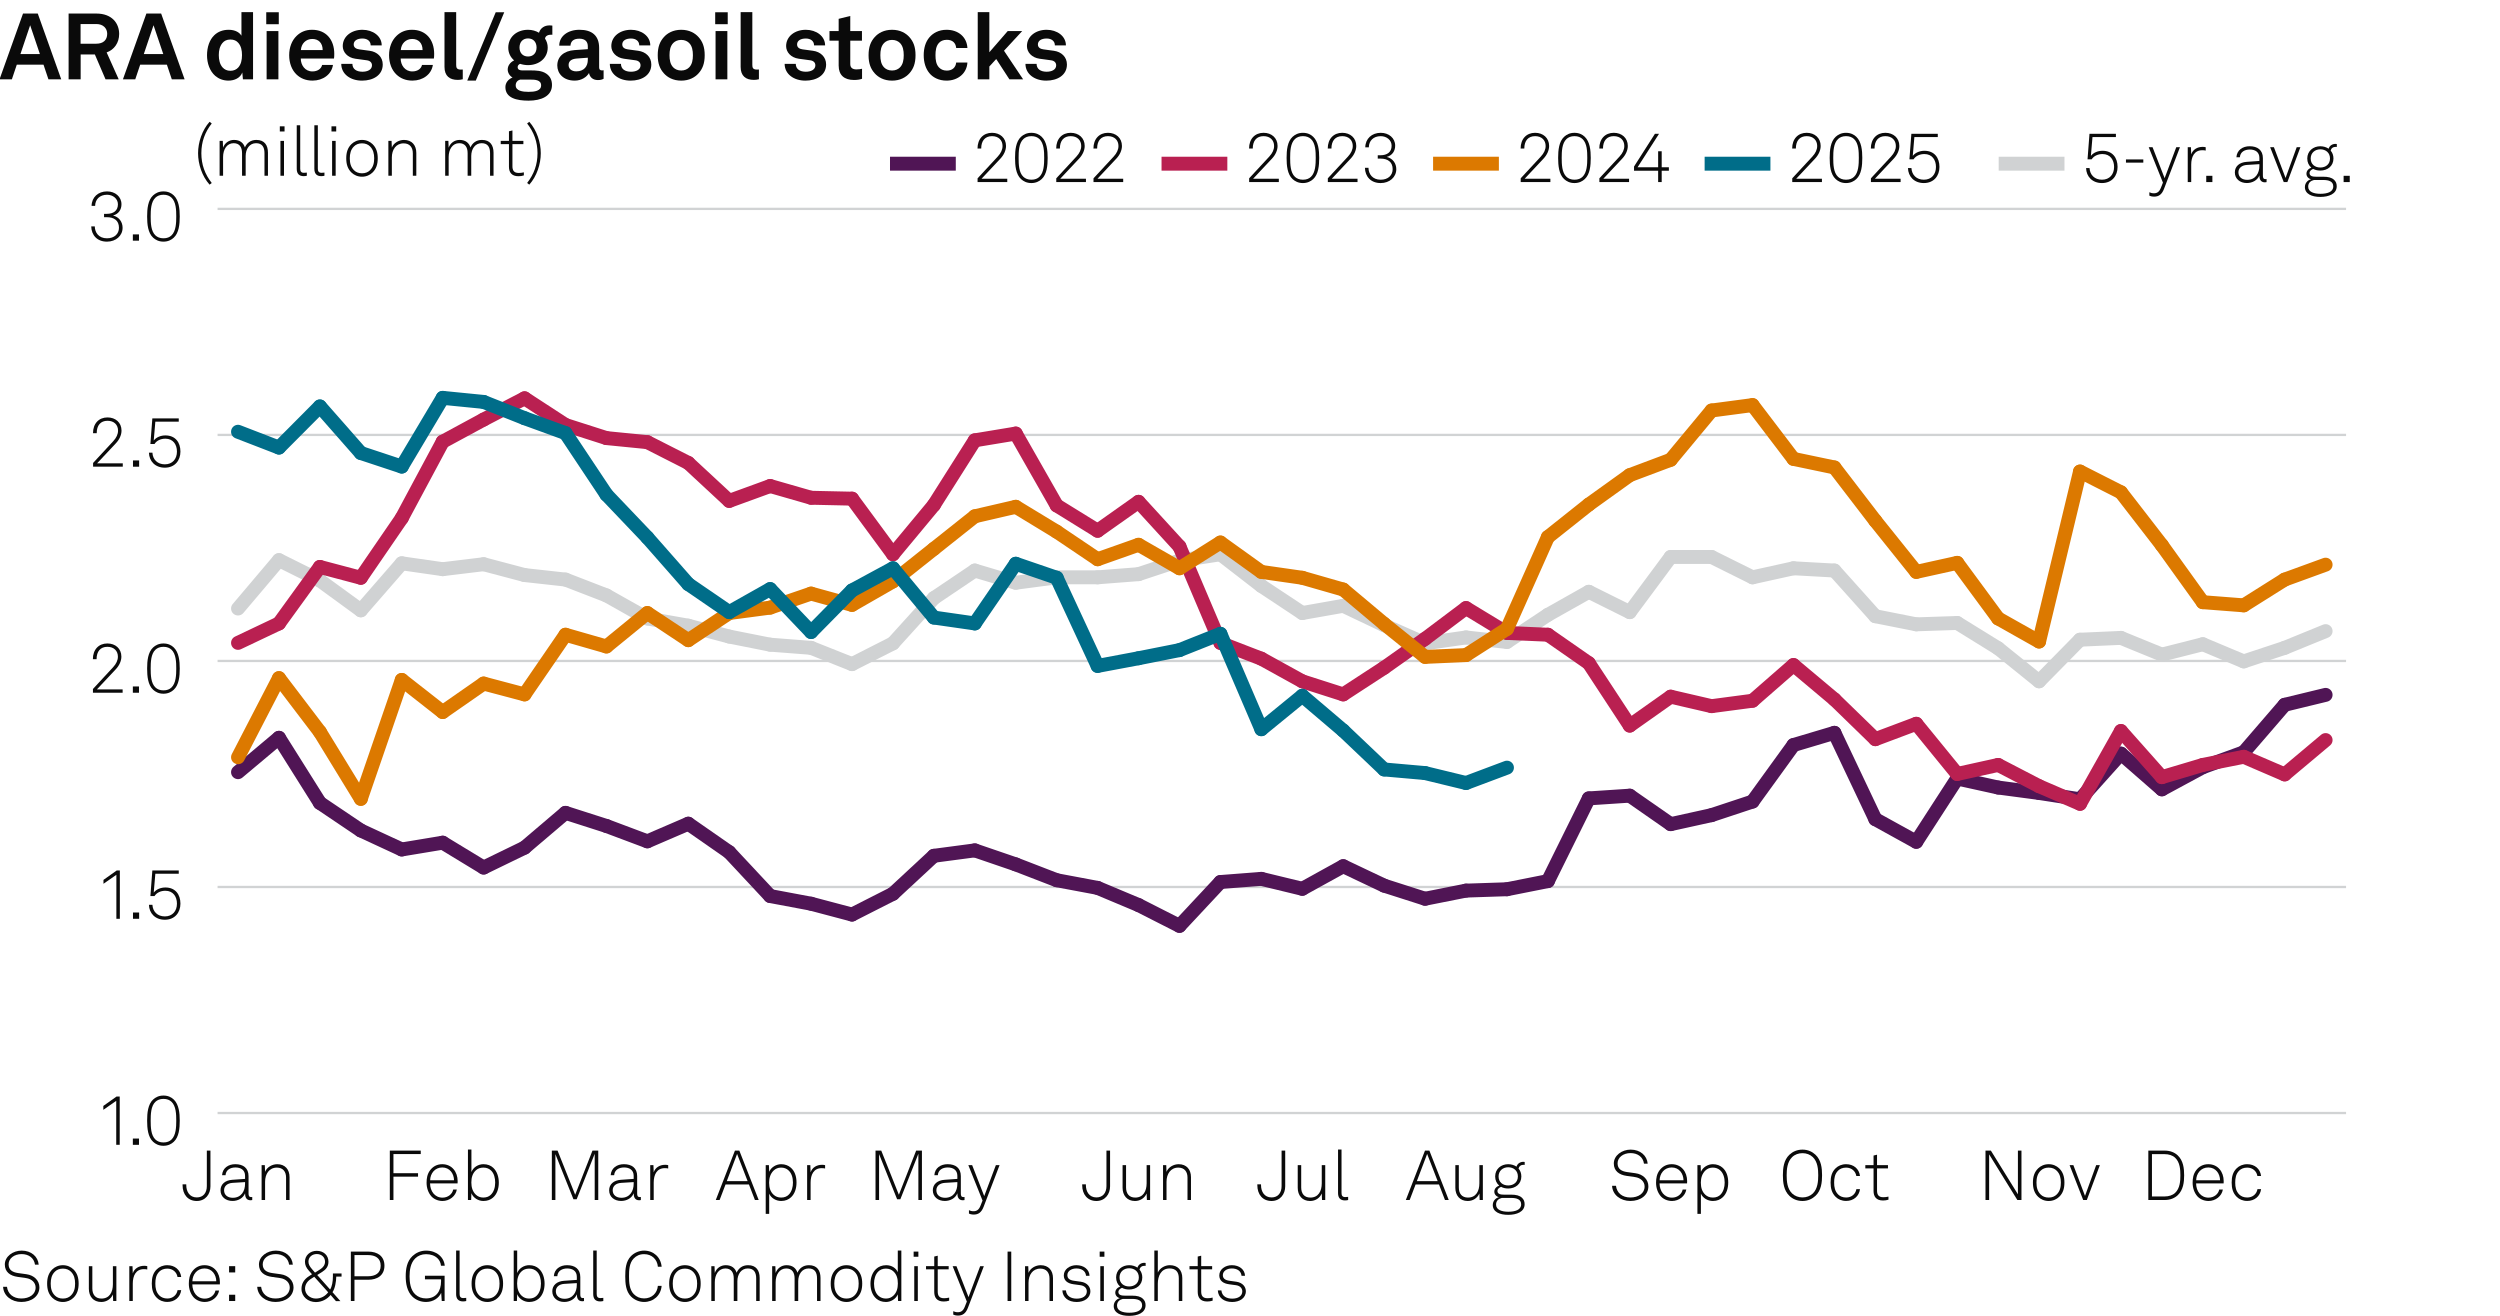 <?xml version="1.0" encoding="UTF-8"?>
<svg version="1.1" viewBox="0 0 269.291 141.732" xmlns="http://www.w3.org/2000/svg">
  <!-- Generator: Adobe Illustrator 28.7.8, SVG Export Plug-In . SVG Version: 1.2.0 Build 200)  -->
  <g>
    <g id="Background">
      <rect width="269.291" height="141.732" fill="#fff"/>
    </g>
    <g id="Graph">
      <g>
        <path d="M4.688,6.966H1.809l-.53,1.579H-.05L2.479,1.459h1.589l2.528,7.086h-1.379l-.53-1.579ZM4.298,5.827l-1.05-3.108-1.049,3.108h2.099Z" fill="#0a0a0a"/>
        <path d="M10.378,1.459c1.689,0,2.458,1.059,2.458,2.199,0,.949-.53,1.699-1.349,1.989l1.299,2.898h-1.419l-1.149-2.679h-1.529v2.679h-1.299V1.459h2.989ZM11.547,3.638c0-.57-.419-1.049-1.169-1.049h-1.699v2.119h1.689c.76,0,1.179-.4,1.179-1.069Z" fill="#0a0a0a"/>
        <path d="M17.978,6.966h-2.878l-.53,1.579h-1.329l2.528-7.086h1.589l2.528,7.086h-1.379l-.53-1.579ZM17.588,5.827l-1.05-3.108-1.049,3.108h2.099Z" fill="#0a0a0a"/>
        <path d="M23.189,8.175c-.6-.52-.889-1.37-.889-2.219,0-.88.27-1.669.779-2.159.39-.379.919-.589,1.559-.589.75,0,1.189.33,1.37.64V1.309h1.249v7.236h-1.089l-.07-.74c-.2.59-.85.88-1.489.88-.57,0-1.06-.2-1.419-.51ZM25.658,7.275c.3-.33.41-.799.41-1.339,0-.52-.1-.97-.39-1.31-.2-.24-.479-.37-.859-.37-.39,0-.67.14-.87.39-.28.35-.38.79-.38,1.29s.11,1,.41,1.329c.2.22.47.36.84.36s.649-.14.839-.35Z" fill="#0a0a0a"/>
        <path d="M30.029,1.319v1.29h-1.35v-1.29h1.35ZM29.989,3.348v5.197h-1.27V3.348h1.27Z" fill="#0a0a0a"/>
        <path d="M31.959,8.045c-.53-.5-.81-1.25-.81-2.099,0-.83.28-1.579.8-2.079.399-.39.939-.66,1.659-.66,1.5,0,2.399,1.049,2.399,2.599,0,.2-.01.379-.03.5h-3.578c0,.709.459,1.389,1.249,1.389.57,0,.959-.29,1.05-.7h1.169c-.15,1.02-1.079,1.689-2.199,1.689-.739,0-1.289-.25-1.709-.64ZM34.757,5.396c0-.77-.45-1.199-1.119-1.199-.68,0-1.179.49-1.229,1.199h2.349Z" fill="#0a0a0a"/>
        <path d="M36.76,6.876h1.199c0,.58.46.85,1.08.85.52,0,1.029-.2,1.029-.69,0-.28-.19-.49-.54-.54l-1.25-.17c-.859-.12-1.359-.72-1.359-1.359,0-1.059.95-1.759,2.119-1.759,1.129,0,2.079.68,2.079,1.679h-1.189c0-.479-.38-.739-.89-.739-.54,0-.939.22-.939.64,0,.37.32.49.6.53l1.109.15c.819.11,1.419.66,1.419,1.479,0,1.159-1.039,1.739-2.229,1.739-1.259,0-2.239-.71-2.239-1.809Z" fill="#0a0a0a"/>
        <path d="M42.719,8.045c-.53-.5-.81-1.25-.81-2.099,0-.83.28-1.579.8-2.079.399-.39.939-.66,1.659-.66,1.5,0,2.399,1.049,2.399,2.599,0,.2-.01.379-.03.5h-3.578c0,.709.459,1.389,1.249,1.389.57,0,.959-.29,1.05-.7h1.169c-.15,1.02-1.079,1.689-2.199,1.689-.739,0-1.289-.25-1.709-.64ZM45.518,5.396c0-.77-.45-1.199-1.119-1.199-.68,0-1.179.49-1.229,1.199h2.349Z" fill="#0a0a0a"/>
        <path d="M47.879,7.206V1.309h1.259v5.687c0,.3.07.5.5.5.11,0,.14-.01.21-.01v1.05c-.23.05-.32.07-.55.07-.849,0-1.419-.41-1.419-1.399Z" fill="#0a0a0a"/>
        <path d="M51.249,8.685h-.919l3.068-7.366h.919l-3.068,7.366Z" fill="#0a0a0a"/>
        <path d="M54.439,9.384c0-.47.31-.849.77-1.039-.32-.17-.52-.52-.52-.86,0-.41.27-.779.69-.979-.38-.33-.63-.79-.63-1.369,0-1.159.919-1.929,2.129-1.929.43,0,.85.12,1.179.32.16-.53.63-.79,1.1-.79.08,0,.26,0,.34.02v.989c-.03-.01-.09-.01-.12-.01-.3,0-.629.1-.669.419.19.29.29.61.29.97,0,1.139-.939,1.889-2.119,1.889-.3,0-.59-.05-.859-.14-.14.07-.26.18-.26.35,0,.31.27.36.529.36h.88c.52,0,1.189.01,1.679.35.45.31.61.73.61,1.229,0,1.189-1.159,1.679-2.519,1.679-1.279,0-2.499-.28-2.499-1.459ZM58.287,9.194c0-.6-.68-.62-1.149-.62h-1.119c-.27.08-.47.29-.47.62,0,.6.75.7,1.389.7.649,0,1.349-.1,1.349-.7ZM57.797,5.117c0-.58-.35-.979-.919-.979s-.919.4-.919.979.35.97.919.97.919-.39.919-.97Z" fill="#0a0a0a"/>
        <path d="M60.029,7.056c0-.949.7-1.579,1.859-1.659l1.429-.1v-.3c0-.49-.26-.83-.919-.83-.61,0-.919.27-.95.75h-1.209c0-.99.889-1.709,2.179-1.709,1.339,0,2.119.62,2.119,1.959v2.089c0,.24.11.33.32.33.06,0,.12-.01.16-.02v.919c-.16.09-.34.14-.62.14-.54,0-.87-.31-.95-.76-.24.42-.799.82-1.539.82-1.239,0-1.879-.78-1.879-1.629ZM63.317,6.446v-.23l-1.199.09c-.5.04-.87.23-.87.7,0,.4.31.68.83.68.85,0,1.239-.56,1.239-1.239Z" fill="#0a0a0a"/>
        <path d="M65.689,6.876h1.199c0,.58.46.85,1.08.85.52,0,1.029-.2,1.029-.69,0-.28-.19-.49-.54-.54l-1.25-.17c-.859-.12-1.359-.72-1.359-1.359,0-1.059.95-1.759,2.119-1.759,1.129,0,2.079.68,2.079,1.679h-1.189c0-.479-.38-.739-.89-.739-.54,0-.939.22-.939.64,0,.37.32.49.6.53l1.109.15c.819.11,1.419.66,1.419,1.479,0,1.159-1.039,1.739-2.229,1.739-1.259,0-2.239-.71-2.239-1.809Z" fill="#0a0a0a"/>
        <path d="M71.509,7.896c-.42-.47-.66-1.04-.66-1.949s.24-1.479.66-1.949c.37-.42.989-.79,1.869-.79s1.5.37,1.869.79c.42.47.66,1.039.66,1.949s-.24,1.479-.66,1.949c-.37.419-.99.79-1.869.79s-1.499-.37-1.869-.79ZM74.227,7.266c.33-.33.41-.81.41-1.319s-.08-.989-.41-1.319c-.18-.18-.459-.33-.85-.33s-.669.15-.85.33c-.33.33-.41.81-.41,1.319s.08.99.41,1.319c.18.18.46.33.85.33s.67-.15.85-.33Z" fill="#0a0a0a"/>
        <path d="M78.388,1.319v1.29h-1.35v-1.29h1.35ZM78.348,3.348v5.197h-1.27V3.348h1.27Z" fill="#0a0a0a"/>
        <path d="M79.779,7.206V1.309h1.259v5.687c0,.3.07.5.5.5.11,0,.14-.01.21-.01v1.05c-.23.05-.32.07-.55.07-.849,0-1.419-.41-1.419-1.399Z" fill="#0a0a0a"/>
        <path d="M84.519,6.876h1.199c0,.58.46.85,1.08.85.52,0,1.029-.2,1.029-.69,0-.28-.19-.49-.54-.54l-1.25-.17c-.859-.12-1.359-.72-1.359-1.359,0-1.059.95-1.759,2.119-1.759,1.129,0,2.079.68,2.079,1.679h-1.189c0-.479-.38-.739-.89-.739-.54,0-.939.22-.939.64,0,.37.32.49.6.53l1.109.15c.819.11,1.419.66,1.419,1.479,0,1.159-1.039,1.739-2.229,1.739-1.259,0-2.239-.71-2.239-1.809Z" fill="#0a0a0a"/>
        <path d="M90.338,7.086v-2.708h-.989v-1.03h.989v-1.319l1.25-.31v1.629h1.259v1.03h-1.259v2.528c0,.4.26.57.66.57.26,0,.45-.03.609-.07v1.079c-.27.1-.569.13-.869.13-1.05,0-1.649-.53-1.649-1.529Z" fill="#0a0a0a"/>
        <path d="M94.219,7.896c-.42-.47-.66-1.04-.66-1.949s.24-1.479.66-1.949c.37-.42.989-.79,1.869-.79s1.5.37,1.869.79c.42.47.66,1.039.66,1.949s-.24,1.479-.66,1.949c-.37.419-.99.79-1.869.79s-1.499-.37-1.869-.79ZM96.937,7.266c.33-.33.41-.81.41-1.319s-.08-.989-.41-1.319c-.18-.18-.459-.33-.85-.33s-.669.15-.85.33c-.33.33-.41.81-.41,1.319s.08.99.41,1.319c.18.18.46.33.85.33s.67-.15.85-.33Z" fill="#0a0a0a"/>
        <path d="M100.099,7.865c-.4-.49-.6-1.159-.6-1.919s.2-1.439.609-1.919c.37-.44.99-.819,1.849-.819,1.269,0,2.189.779,2.249,1.959h-1.209c-.05-.56-.41-.88-1.01-.88-.41,0-.68.15-.85.34-.31.34-.37.83-.37,1.319s.06.979.37,1.31c.18.189.44.35.85.35.59,0,.959-.34,1.01-.87h1.209c-.06,1.16-1.019,1.949-2.249,1.949-.859,0-1.499-.37-1.859-.82Z" fill="#0a0a0a"/>
        <path d="M105.318,1.309h1.25v4.317l1.979-2.279h1.559l-1.959,2.119,2.059,3.078h-1.479l-1.419-2.189-.74.81v1.379h-1.25V1.309Z" fill="#0a0a0a"/>
        <path d="M110.459,6.876h1.199c0,.58.46.85,1.08.85.52,0,1.029-.2,1.029-.69,0-.28-.19-.49-.54-.54l-1.25-.17c-.859-.12-1.359-.72-1.359-1.359,0-1.059.95-1.759,2.119-1.759,1.129,0,2.079.68,2.079,1.679h-1.189c0-.479-.38-.739-.89-.739-.54,0-.939.22-.939.64,0,.37.32.49.6.53l1.109.15c.819.11,1.419.66,1.419,1.479,0,1.159-1.039,1.739-2.229,1.739-1.259,0-2.239-.71-2.239-1.809Z" fill="#0a0a0a"/>
      </g>
      <g>
        <path d="M21.336,16.505c0-1.171.428-2.478,1.239-3.386l.233.18c-.736.946-1.119,1.974-1.119,3.206s.383,2.26,1.119,3.206l-.233.18c-.811-.908-1.239-2.215-1.239-3.386Z" fill="#0a0a0a"/>
        <path d="M23.654,15.177h.345l.03.735c.172-.503.63-.841,1.179-.841.646,0,1.021.331,1.171.811.203-.465.608-.811,1.239-.811.878,0,1.246.578,1.246,1.381v2.478h-.375v-2.432c0-.661-.255-1.074-.908-1.074-.706,0-1.119.623-1.119,1.381v2.125h-.39v-2.432c0-.661-.286-1.074-.909-1.074-.721,0-1.133.676-1.133,1.479v2.027h-.375v-3.753Z" fill="#0a0a0a"/>
        <path d="M30.651,13.607v.556h-.511v-.556h.511ZM30.591,15.177v3.753h-.383v-3.753h.383Z" fill="#0a0a0a"/>
        <path d="M31.963,18.18v-4.685h.375v4.669c0,.255.075.45.39.45.15,0,.218-.007.323-.022v.338c-.083.022-.18.045-.337.045-.48,0-.751-.248-.751-.795Z" fill="#0a0a0a"/>
        <path d="M33.861,18.18v-4.685h.375v4.669c0,.255.075.45.39.45.15,0,.218-.007.323-.022v.338c-.083.022-.18.045-.337.045-.48,0-.751-.248-.751-.795Z" fill="#0a0a0a"/>
        <path d="M36.216,13.607v.556h-.51v-.556h.51ZM36.156,15.177v3.753h-.383v-3.753h.383Z" fill="#0a0a0a"/>
        <path d="M37.866,18.592c-.413-.398-.57-.893-.57-1.539,0-.638.157-1.141.57-1.539.271-.255.646-.443,1.126-.443s.856.188,1.126.443c.413.398.571.901.571,1.539,0,.646-.158,1.141-.571,1.539-.27.255-.646.443-1.126.443s-.855-.188-1.126-.443ZM39.855,18.337c.353-.345.451-.788.451-1.284,0-.488-.098-.938-.451-1.284-.203-.203-.488-.33-.863-.33s-.661.127-.863.33c-.353.345-.45.796-.45,1.284,0,.496.098.938.45,1.284.203.203.488.331.863.331s.661-.127.863-.331Z" fill="#0a0a0a"/>
        <path d="M41.833,15.177h.345l.03.721c.195-.518.781-.826,1.306-.826.856,0,1.329.571,1.329,1.404v2.455h-.375v-2.417c0-.63-.323-1.073-.991-1.073-.833,0-1.269.69-1.269,1.524v1.967h-.375v-3.753Z" fill="#0a0a0a"/>
        <path d="M47.953,15.177h.345l.03.735c.172-.503.63-.841,1.178-.841.646,0,1.021.331,1.171.811.203-.465.608-.811,1.239-.811.878,0,1.246.578,1.246,1.381v2.478h-.375v-2.432c0-.661-.255-1.074-.908-1.074-.706,0-1.119.623-1.119,1.381v2.125h-.39v-2.432c0-.661-.286-1.074-.909-1.074-.721,0-1.133.676-1.133,1.479v2.027h-.375v-3.753Z" fill="#0a0a0a"/>
        <path d="M54.823,17.954v-2.432h-.886v-.345h.886v-1.036l.375-.09v1.126h1.179v.345h-1.179v2.38c0,.413.127.728.675.728.203,0,.36-.022.556-.067v.33c-.188.06-.375.09-.585.09-.736,0-1.021-.428-1.021-1.029Z" fill="#0a0a0a"/>
        <path d="M56.78,19.711c.735-.946,1.118-1.975,1.118-3.206s-.383-2.26-1.118-3.206l.232-.18c.811.908,1.239,2.214,1.239,3.386s-.428,2.478-1.239,3.386l-.232-.18Z" fill="#0a0a0a"/>
      </g>
      <g>
        <path d="M.331,138.608h.42c.09.766.676,1.262,1.547,1.262.863,0,1.539-.436,1.539-1.187,0-.503-.398-.924-1.036-1.014l-.901-.128c-.811-.112-1.381-.532-1.381-1.336,0-.863.871-1.494,1.817-1.494,1.028,0,1.764.646,1.832,1.517h-.398c-.105-.751-.706-1.141-1.449-1.141-.781,0-1.396.458-1.396,1.104,0,.615.443.855,1.014.938l.916.127c.818.113,1.389.676,1.389,1.412,0,.945-.833,1.576-1.944,1.576-1.059,0-1.922-.661-1.967-1.637Z" fill="#0a0a0a"/>
        <path d="M5.648,139.802c-.413-.397-.571-.893-.571-1.539,0-.638.158-1.141.571-1.539.27-.255.646-.442,1.126-.442s.856.188,1.126.442c.413.398.57.901.57,1.539,0,.646-.158,1.142-.57,1.539-.271.256-.646.443-1.126.443s-.856-.188-1.126-.443ZM7.638,139.547c.353-.346.451-.788.451-1.284,0-.487-.098-.938-.451-1.283-.203-.203-.488-.33-.863-.33s-.661.127-.863.33c-.353.345-.45.796-.45,1.283,0,.496.097.938.45,1.284.203.203.488.33.863.33s.661-.127.863-.33Z" fill="#0a0a0a"/>
        <path d="M9.571,138.812v-2.425h.375v2.402c0,.652.323,1.088.983,1.088.871,0,1.231-.698,1.231-1.539v-1.951h.375v3.753h-.345l-.03-.705c-.21.495-.69.811-1.254.811-.848,0-1.336-.593-1.336-1.434Z" fill="#0a0a0a"/>
        <path d="M13.928,136.387h.345l.03.772c.165-.525.675-.811,1.208-.811.113,0,.24,0,.353.038v.36c-.12-.03-.248-.038-.368-.038-.871,0-1.193.721-1.193,1.554v1.877h-.375v-3.753Z" fill="#0a0a0a"/>
        <path d="M16.891,139.795c-.398-.398-.541-.894-.541-1.532,0-.646.135-1.148.541-1.539.27-.263.653-.442,1.133-.442.796,0,1.404.488,1.494,1.269h-.398c-.083-.518-.511-.9-1.096-.9-.368,0-.661.12-.863.322-.353.353-.428.796-.428,1.291,0,.488.083.932.435,1.284.203.203.496.323.863.323.586,0,1.014-.384,1.096-.901h.391c-.098.773-.706,1.269-1.494,1.269-.48,0-.863-.173-1.133-.442Z" fill="#0a0a0a"/>
        <path d="M20.836,139.72c-.308-.36-.496-.871-.496-1.441,0-.474.075-.938.375-1.337.323-.428.766-.66,1.314-.66,1.036,0,1.659.826,1.659,1.824,0,.09,0,.143-.007.248h-2.965c.015.833.503,1.531,1.344,1.531.593,0,1.059-.391,1.148-.871h.391c-.113.706-.789,1.231-1.539,1.231-.541,0-.976-.24-1.224-.525ZM23.298,138.016c-.015-.714-.458-1.382-1.269-1.382-.796,0-1.292.646-1.307,1.382h2.575Z" fill="#0a0a0a"/>
        <path d="M25.336,136.387v.675h-.661v-.675h.661ZM25.336,139.464v.676h-.661v-.676h.661Z" fill="#0a0a0a"/>
        <path d="M27.705,138.608h.421c.09.766.675,1.262,1.546,1.262.863,0,1.539-.436,1.539-1.187,0-.503-.398-.924-1.036-1.014l-.901-.128c-.811-.112-1.381-.532-1.381-1.336,0-.863.871-1.494,1.817-1.494,1.028,0,1.764.646,1.832,1.517h-.398c-.105-.751-.706-1.141-1.449-1.141-.781,0-1.396.458-1.396,1.104,0,.615.443.855,1.014.938l.916.127c.818.113,1.389.676,1.389,1.412,0,.945-.833,1.576-1.944,1.576-1.059,0-1.922-.661-1.967-1.637Z" fill="#0a0a0a"/>
        <path d="M32.475,138.834c0-.594.292-1.036.795-1.359l.338-.218-.345-.39c-.285-.323-.413-.608-.413-.969,0-.661.541-1.164,1.269-1.164.713,0,1.261.458,1.261,1.179,0,.519-.278.841-.683,1.097l-.526.33,1.389,1.562c.203-.323.3-.849.3-1.404v-.322h.931v.338h-.57c-.008.54-.135,1.291-.405,1.674l.855.969h-.48l-.578-.669c-.36.451-.938.767-1.591.767-.826,0-1.546-.571-1.546-1.419ZM35.35,139.201l-1.501-1.674-.338.218c-.39.248-.653.601-.653,1.066,0,.623.556,1.065,1.164,1.065.585,0,1.036-.285,1.329-.676ZM34.509,136.717c.285-.181.503-.466.503-.804,0-.495-.375-.833-.893-.833-.473,0-.894.308-.894.818,0,.285.135.518.36.78l.345.405.578-.367Z" fill="#0a0a0a"/>
        <path d="M39.662,134.817c.983,0,1.749.473,1.749,1.517s-.766,1.517-1.749,1.517h-1.479v2.289h-.391v-5.322h1.87ZM41.006,136.334c0-.826-.593-1.142-1.366-1.142h-1.457v2.282h1.457c.773,0,1.366-.315,1.366-1.141Z" fill="#0a0a0a"/>
        <path d="M44.431,139.675c-.593-.571-.729-1.435-.729-2.192,0-.766.12-1.614.729-2.185.353-.33.855-.586,1.456-.586.571,0,1.051.173,1.396.458.36.293.585.706.623,1.171h-.405c-.03-.322-.158-.585-.36-.788-.3-.3-.75-.458-1.246-.458-.48,0-.871.173-1.156.443-.518.495-.623,1.291-.623,1.944,0,.646.098,1.486.63,1.959.3.271.684.421,1.141.421,1.089,0,1.622-.773,1.622-1.84v-.218h-1.734v-.383h2.117v2.718h-.308l-.06-.878c-.248.556-.856.983-1.637.983-.601,0-1.111-.24-1.456-.57Z" fill="#0a0a0a"/>
        <path d="M49.132,139.39v-4.685h.375v4.669c0,.256.075.45.39.45.15,0,.218-.007.323-.022v.338c-.083.022-.181.045-.338.045-.48,0-.751-.247-.751-.795Z" fill="#0a0a0a"/>
        <path d="M51.368,139.802c-.413-.397-.57-.893-.57-1.539,0-.638.157-1.141.57-1.539.271-.255.646-.442,1.126-.442s.856.188,1.126.442c.413.398.571.901.571,1.539,0,.646-.158,1.142-.571,1.539-.27.256-.646.443-1.126.443s-.855-.188-1.126-.443ZM53.357,139.547c.353-.346.451-.788.451-1.284,0-.487-.098-.938-.451-1.283-.203-.203-.488-.33-.863-.33s-.661.127-.863.33c-.353.345-.45.796-.45,1.283,0,.496.098.938.45,1.284.203.203.488.33.863.33s.661-.127.863-.33Z" fill="#0a0a0a"/>
        <path d="M55.71,139.404l-.03.735h-.345v-5.435h.375v2.425c.195-.519.743-.849,1.291-.849.451,0,.803.15,1.059.391.405.375.601.976.601,1.599,0,.653-.203,1.254-.638,1.622-.255.218-.585.353-1.028.353-.518,0-1.089-.315-1.284-.841ZM57.76,139.614c.353-.315.51-.811.51-1.352,0-.487-.12-.976-.428-1.283-.203-.203-.473-.33-.841-.33-.353,0-.616.112-.811.292-.353.323-.488.767-.488,1.321,0,.519.143.991.496,1.314.195.18.451.3.788.3.331,0,.586-.098.773-.263Z" fill="#0a0a0a"/>
        <path d="M59.49,139.097c0-.668.51-1.081,1.261-1.134l1.382-.098v-.33c0-.631-.458-.901-1.036-.901-.563,0-1.029.271-1.066.834h-.375c.052-.773.676-1.187,1.426-1.187.856,0,1.426.42,1.426,1.283v1.854c0,.256.038.405.293.405.03,0,.075,0,.105-.007v.33c-.052.015-.12.022-.18.022-.465,0-.593-.353-.593-.751-.203.533-.773.826-1.352.826-.728,0-1.291-.443-1.291-1.148ZM62.132,138.405v-.194l-1.344.082c-.578.038-.916.353-.916.796,0,.525.405.811.938.811.946,0,1.321-.766,1.321-1.494Z" fill="#0a0a0a"/>
        <path d="M63.899,139.39v-4.685h.375v4.669c0,.256.075.45.39.45.15,0,.218-.007.323-.022v.338c-.083.022-.18.045-.337.045-.48,0-.751-.247-.751-.795Z" fill="#0a0a0a"/>
        <path d="M67.973,139.659c-.571-.578-.623-1.426-.623-2.185s.052-1.599.623-2.177c.368-.368.893-.586,1.404-.586,1.021,0,1.802.714,1.892,1.734h-.405c-.067-.788-.646-1.352-1.486-1.352-.473,0-.833.173-1.119.466-.48.495-.503,1.276-.503,1.914s.03,1.427.51,1.922c.293.301.668.466,1.111.466.841,0,1.419-.563,1.486-1.352h.405c-.083,1.044-.893,1.734-1.892,1.734-.511,0-1.036-.218-1.404-.586Z" fill="#0a0a0a"/>
        <path d="M72.652,139.802c-.413-.397-.571-.893-.571-1.539,0-.638.158-1.141.571-1.539.27-.255.646-.442,1.126-.442s.856.188,1.126.442c.413.398.57.901.57,1.539,0,.646-.158,1.142-.57,1.539-.271.256-.646.443-1.126.443s-.856-.188-1.126-.443ZM74.642,139.547c.353-.346.451-.788.451-1.284,0-.487-.098-.938-.451-1.283-.203-.203-.488-.33-.863-.33s-.661.127-.863.33c-.353.345-.45.796-.45,1.283,0,.496.097.938.45,1.284.203.203.488.33.863.33s.661-.127.863-.33Z" fill="#0a0a0a"/>
        <path d="M76.62,136.387h.345l.03.735c.172-.503.63-.841,1.178-.841.646,0,1.021.33,1.171.811.203-.465.608-.811,1.239-.811.878,0,1.246.578,1.246,1.381v2.478h-.375v-2.432c0-.661-.255-1.074-.908-1.074-.706,0-1.119.623-1.119,1.382v2.124h-.39v-2.432c0-.661-.286-1.074-.909-1.074-.721,0-1.133.676-1.133,1.479v2.026h-.375v-3.753Z" fill="#0a0a0a"/>
        <path d="M83.174,136.387h.345l.03.735c.172-.503.63-.841,1.178-.841.646,0,1.021.33,1.171.811.203-.465.608-.811,1.239-.811.878,0,1.246.578,1.246,1.381v2.478h-.375v-2.432c0-.661-.255-1.074-.908-1.074-.706,0-1.119.623-1.119,1.382v2.124h-.39v-2.432c0-.661-.286-1.074-.909-1.074-.721,0-1.133.676-1.133,1.479v2.026h-.375v-3.753Z" fill="#0a0a0a"/>
        <path d="M90.052,139.802c-.413-.397-.57-.893-.57-1.539,0-.638.157-1.141.57-1.539.271-.255.646-.442,1.126-.442s.856.188,1.126.442c.413.398.571.901.571,1.539,0,.646-.158,1.142-.571,1.539-.27.256-.646.443-1.126.443s-.855-.188-1.126-.443ZM92.042,139.547c.353-.346.451-.788.451-1.284,0-.487-.098-.938-.451-1.283-.203-.203-.488-.33-.863-.33s-.661.127-.863.33c-.353.345-.45.796-.45,1.283,0,.496.098.938.45,1.284.203.203.488.33.863.33s.661-.127.863-.33Z" fill="#0a0a0a"/>
        <path d="M94.395,139.885c-.436-.368-.631-.969-.631-1.614,0-.615.195-1.193.601-1.576.263-.248.631-.413,1.096-.413.608,0,1.073.338,1.246.758v-2.334h.383v5.435h-.353l-.03-.713c-.21.503-.758.818-1.276.818-.443,0-.781-.143-1.036-.36ZM96.226,139.569c.353-.323.488-.788.488-1.307,0-.555-.128-.99-.48-1.313-.195-.18-.458-.3-.811-.3-.36,0-.638.127-.841.338-.3.314-.436.795-.436,1.275,0,.533.15,1.044.511,1.344.195.166.458.271.781.271.338,0,.593-.127.788-.308Z" fill="#0a0a0a"/>
        <path d="M98.924,134.817v.556h-.511v-.556h.511ZM98.864,136.387v3.753h-.383v-3.753h.383Z" fill="#0a0a0a"/>
        <path d="M100.634,139.164v-2.433h-.886v-.345h.886v-1.036l.375-.091v1.127h1.179v.345h-1.179v2.38c0,.413.127.729.675.729.203,0,.36-.022.556-.067v.33c-.188.06-.375.09-.585.09-.736,0-1.021-.428-1.021-1.028Z" fill="#0a0a0a"/>
        <path d="M102.681,141.604v-.367c.135.067.3.112.488.112.36,0,.586-.165.758-.601l.218-.548-1.531-3.813h.413l1.299,3.333,1.254-3.333h.398l-1.719,4.489c-.233.607-.571.833-1.066.833-.24,0-.451-.067-.511-.105Z" fill="#0a0a0a"/>
        <path d="M108.929,134.817v5.322h-.397v-5.322h.397Z" fill="#0a0a0a"/>
        <path d="M110.414,136.387h.346l.029.721c.195-.519.781-.826,1.307-.826.855,0,1.329.57,1.329,1.403v2.455h-.376v-2.417c0-.631-.322-1.073-.991-1.073-.833,0-1.269.69-1.269,1.523v1.967h-.375v-3.753Z" fill="#0a0a0a"/>
        <path d="M114.433,138.999h.383c.061.615.548.886,1.164.886.623,0,1.088-.271,1.088-.781,0-.33-.232-.607-.69-.668l-.729-.098c-.63-.082-1.059-.383-1.059-.953,0-.668.646-1.104,1.352-1.104.811,0,1.396.466,1.419,1.141h-.375c-.053-.54-.496-.788-1.044-.788s-.969.293-.969.714c0,.308.166.54.729.615l.713.098c.706.098,1.036.57,1.036,1.021,0,.766-.69,1.164-1.471,1.164-.894,0-1.51-.473-1.547-1.246Z" fill="#0a0a0a"/>
        <path d="M118.963,134.817v.556h-.51v-.556h.51ZM118.904,136.387v3.753h-.383v-3.753h.383Z" fill="#0a0a0a"/>
        <path d="M119.968,140.673c0-.391.256-.729.661-.841-.285-.06-.496-.308-.496-.586,0-.314.218-.548.526-.66-.271-.226-.436-.563-.436-.983,0-.811.646-1.321,1.403-1.321.338,0,.646.098.901.263.09-.33.397-.518.735-.518.045,0,.105.007.143.015v.315c-.037-.008-.098-.008-.143-.008-.271,0-.465.15-.518.405.188.218.3.503.3.849,0,.811-.638,1.299-1.419,1.299-.285,0-.548-.061-.766-.181-.202.083-.391.226-.391.451,0,.345.376.39.676.39h.773c.578,0,.938.098,1.193.338.181.173.286.376.286.691,0,.841-.879,1.148-1.772,1.148-.923,0-1.659-.323-1.659-1.066ZM123.024,140.605c0-.541-.488-.69-1.073-.69h-1.006c-.338.082-.623.285-.623.721,0,.585.653.766,1.313.766.713,0,1.389-.181,1.389-.796ZM122.671,137.603c0-.623-.458-.991-1.044-.991-.562,0-1.036.368-1.036.991,0,.615.451.969,1.036.969s1.044-.354,1.044-.969Z" fill="#0a0a0a"/>
        <path d="M124.716,134.705v2.372c.211-.48.766-.796,1.292-.796.855,0,1.344.54,1.344,1.381v2.478h-.376v-2.455c0-.66-.315-1.051-.991-1.051-.915,0-1.269.818-1.269,1.629v1.877h-.375v-5.435h.375Z" fill="#0a0a0a"/>
        <path d="M129.014,139.164v-2.433h-.886v-.345h.886v-1.036l.375-.091v1.127h1.179v.345h-1.179v2.38c0,.413.128.729.676.729.203,0,.36-.022.556-.067v.33c-.188.06-.375.09-.585.09-.736,0-1.021-.428-1.021-1.028Z" fill="#0a0a0a"/>
        <path d="M131.181,138.999h.383c.061.615.548.886,1.164.886.623,0,1.088-.271,1.088-.781,0-.33-.232-.607-.69-.668l-.729-.098c-.63-.082-1.059-.383-1.059-.953,0-.668.646-1.104,1.352-1.104.811,0,1.396.466,1.419,1.141h-.375c-.053-.54-.496-.788-1.044-.788s-.969.293-.969.714c0,.308.166.54.729.615l.713.098c.706.098,1.036.57,1.036,1.021,0,.766-.69,1.164-1.471,1.164-.894,0-1.51-.473-1.547-1.246Z" fill="#0a0a0a"/>
      </g>
      <g>
        <path d="M193.053,19.208l2.169-2.342c.346-.375.519-.751.519-1.141,0-.616-.421-1.059-1.134-1.059-.743,0-1.164.488-1.164,1.336h-.397c0-1.051.638-1.697,1.562-1.697.855,0,1.509.548,1.509,1.419,0,.465-.226.961-.601,1.359l-2.034,2.169h2.77v.36h-3.197v-.405Z" fill="#0a0a0a"/>
        <path d="M197.733,19.291c-.563-.518-.646-1.457-.646-2.282,0-.818.082-1.757.646-2.275.255-.232.607-.428,1.11-.428s.864.188,1.111.428c.556.533.646,1.457.646,2.275,0,.826-.082,1.764-.646,2.282-.247.232-.607.428-1.111.428s-.855-.195-1.11-.428ZM199.708,19.05c.487-.458.518-1.359.518-2.042,0-.676-.022-1.577-.518-2.035-.203-.188-.474-.308-.864-.308-.383,0-.66.127-.855.308-.495.458-.518,1.359-.518,2.035,0,.683.022,1.584.518,2.042.195.18.473.308.855.308.391,0,.669-.12.864-.308Z" fill="#0a0a0a"/>
        <path d="M201.527,19.208l2.17-2.342c.345-.375.518-.751.518-1.141,0-.616-.42-1.059-1.134-1.059-.743,0-1.163.488-1.163,1.336h-.398c0-1.051.639-1.697,1.562-1.697.856,0,1.51.548,1.51,1.419,0,.465-.226.961-.601,1.359l-2.035,2.169h2.771v.36h-3.198v-.405Z" fill="#0a0a0a"/>
        <path d="M205.518,18.104h.375c.037.735.548,1.253,1.336,1.253.834,0,1.307-.585,1.307-1.374,0-.758-.413-1.389-1.246-1.389-.466,0-.924.18-1.171.571h-.443l.21-2.755h2.846v.353h-2.522l-.173,2.027c.285-.368.788-.548,1.254-.548,1.073,0,1.621.75,1.621,1.742,0,.946-.593,1.734-1.682,1.734-1.036,0-1.688-.698-1.711-1.614Z" fill="#0a0a0a"/>
      </g>
      <line x1="183.617" y1="17.632" x2="190.704" y2="17.632" fill="none" stroke="#006d89" stroke-miterlimit="10" stroke-width="1.5"/>
      <g>
        <path d="M163.803,19.208l2.169-2.342c.346-.375.519-.751.519-1.141,0-.616-.421-1.059-1.134-1.059-.743,0-1.164.488-1.164,1.336h-.397c0-1.051.638-1.697,1.562-1.697.855,0,1.509.548,1.509,1.419,0,.465-.226.961-.601,1.359l-2.034,2.169h2.77v.36h-3.197v-.405Z" fill="#0a0a0a"/>
        <path d="M168.483,19.291c-.563-.518-.646-1.457-.646-2.282,0-.818.082-1.757.646-2.275.255-.232.607-.428,1.11-.428s.864.188,1.111.428c.556.533.646,1.457.646,2.275,0,.826-.082,1.764-.646,2.282-.247.232-.607.428-1.111.428s-.855-.195-1.11-.428ZM170.458,19.05c.487-.458.518-1.359.518-2.042,0-.676-.022-1.577-.518-2.035-.203-.188-.474-.308-.864-.308-.383,0-.66.127-.855.308-.495.458-.518,1.359-.518,2.035,0,.683.022,1.584.518,2.042.195.18.473.308.855.308.391,0,.669-.12.864-.308Z" fill="#0a0a0a"/>
        <path d="M172.277,19.208l2.17-2.342c.345-.375.518-.751.518-1.141,0-.616-.42-1.059-1.134-1.059-.743,0-1.163.488-1.163,1.336h-.398c0-1.051.639-1.697,1.562-1.697.856,0,1.51.548,1.51,1.419,0,.465-.226.961-.601,1.359l-2.035,2.169h2.771v.36h-3.198v-.405Z" fill="#0a0a0a"/>
        <path d="M178.609,18.39h-2.598v-.451l2.253-3.528h.442l-2.312,3.604h2.215v-1.719h.383v1.719h.773v.375h-.773v1.224h-.383v-1.224Z" fill="#0a0a0a"/>
      </g>
      <line x1="154.367" y1="17.632" x2="161.454" y2="17.632" fill="none" stroke="#dc7900" stroke-miterlimit="10" stroke-width="1.5"/>
      <g>
        <path d="M134.553,19.208l2.169-2.342c.346-.375.519-.751.519-1.141,0-.616-.421-1.059-1.134-1.059-.743,0-1.164.488-1.164,1.336h-.398c0-1.051.638-1.697,1.562-1.697.855,0,1.509.548,1.509,1.419,0,.465-.226.961-.601,1.359l-2.034,2.169h2.77v.36h-3.197v-.405Z" fill="#0a0a0a"/>
        <path d="M139.233,19.291c-.563-.518-.646-1.457-.646-2.282,0-.818.082-1.757.646-2.275.255-.232.607-.428,1.11-.428s.864.188,1.111.428c.556.533.646,1.457.646,2.275,0,.826-.082,1.764-.646,2.282-.247.232-.607.428-1.111.428s-.855-.195-1.11-.428ZM141.208,19.05c.487-.458.518-1.359.518-2.042,0-.676-.022-1.577-.518-2.035-.203-.188-.474-.308-.864-.308-.383,0-.66.127-.855.308-.495.458-.518,1.359-.518,2.035,0,.683.022,1.584.518,2.042.195.18.473.308.855.308.391,0,.669-.12.864-.308Z" fill="#0a0a0a"/>
        <path d="M143.027,19.208l2.17-2.342c.345-.375.518-.751.518-1.141,0-.616-.42-1.059-1.134-1.059-.743,0-1.163.488-1.163,1.336h-.398c0-1.051.639-1.697,1.562-1.697.856,0,1.51.548,1.51,1.419,0,.465-.226.961-.601,1.359l-2.035,2.169h2.771v.36h-3.198v-.405Z" fill="#0a0a0a"/>
        <path d="M147.024,18.074h.383c.008.661.421,1.284,1.314,1.284.795,0,1.291-.473,1.291-1.133,0-.781-.525-1.141-1.313-1.141h-.293v-.36h.293c.713,0,1.201-.331,1.201-1.029,0-.601-.533-1.028-1.172-1.028-.796,0-1.276.503-1.283,1.201h-.383c.015-.931.705-1.562,1.666-1.562.871,0,1.555.563,1.555,1.389,0,.563-.309,1.051-.909,1.209.653.158,1.029.698,1.029,1.321,0,.863-.729,1.494-1.682,1.494-1.059,0-1.675-.698-1.697-1.644Z" fill="#0a0a0a"/>
      </g>
      <line x1="125.117" y1="17.632" x2="132.204" y2="17.632" fill="none" stroke="#b92051" stroke-miterlimit="10" stroke-width="1.5"/>
      <g>
        <path d="M105.303,19.208l2.169-2.342c.345-.375.518-.751.518-1.141,0-.616-.42-1.059-1.134-1.059-.743,0-1.164.488-1.164,1.336h-.398c0-1.051.638-1.697,1.562-1.697.856,0,1.509.548,1.509,1.419,0,.465-.226.961-.601,1.359l-2.035,2.169h2.77v.36h-3.198v-.405Z" fill="#0a0a0a"/>
        <path d="M109.983,19.291c-.563-.518-.646-1.457-.646-2.282,0-.818.083-1.757.646-2.275.255-.232.608-.428,1.111-.428s.864.188,1.111.428c.556.533.646,1.457.646,2.275,0,.826-.083,1.764-.646,2.282-.248.232-.608.428-1.111.428s-.855-.195-1.111-.428ZM111.958,19.05c.488-.458.518-1.359.518-2.042,0-.676-.023-1.577-.518-2.035-.203-.188-.473-.308-.864-.308-.383,0-.66.127-.855.308-.496.458-.518,1.359-.518,2.035,0,.683.022,1.584.518,2.042.195.18.473.308.855.308.391,0,.668-.12.864-.308Z" fill="#0a0a0a"/>
        <path d="M113.778,19.208l2.169-2.342c.345-.375.518-.751.518-1.141,0-.616-.42-1.059-1.134-1.059-.743,0-1.164.488-1.164,1.336h-.398c0-1.051.638-1.697,1.562-1.697.856,0,1.509.548,1.509,1.419,0,.465-.225.961-.601,1.359l-2.035,2.169h2.771v.36h-3.198v-.405Z" fill="#0a0a0a"/>
        <path d="M117.79,19.208l2.169-2.342c.345-.375.518-.751.518-1.141,0-.616-.42-1.059-1.134-1.059-.743,0-1.164.488-1.164,1.336h-.398c0-1.051.638-1.697,1.562-1.697.856,0,1.509.548,1.509,1.419,0,.465-.226.961-.601,1.359l-2.035,2.169h2.77v.36h-3.198v-.405Z" fill="#0a0a0a"/>
      </g>
      <line x1="95.867" y1="17.632" x2="102.954" y2="17.632" fill="none" stroke="#501555" stroke-miterlimit="10" stroke-width="1.5"/>
      <line x1="23.435" y1="119.891" x2="252.71" y2="119.891" fill="none"/>
      <g>
        <g>
          <g>
            <path d="M11.13,119.547v-.421l1.427-1.013h.338v5.202h-.375v-4.737l-1.389.969Z" fill="#0a0a0a"/>
            <path d="M14.971,122.64v.676h-.661v-.676h.661Z" fill="#0a0a0a"/>
            <path d="M16.494,122.992c-.563-.518-.646-1.456-.646-2.282,0-.817.083-1.756.646-2.274.255-.232.608-.428,1.111-.428s.864.188,1.111.428c.556.533.646,1.457.646,2.274,0,.826-.083,1.765-.646,2.282-.248.233-.608.429-1.111.429s-.855-.195-1.111-.429ZM18.468,122.752c.488-.457.518-1.358.518-2.042,0-.675-.023-1.576-.518-2.034-.203-.188-.473-.308-.864-.308-.383,0-.66.128-.855.308-.496.458-.518,1.359-.518,2.034,0,.684.022,1.585.518,2.042.195.181.473.309.855.309.391,0,.668-.12.864-.309Z" fill="#0a0a0a"/>
          </g>
          <g>
            <path d="M11.146,95.199v-.421l1.426-1.013h.338v5.202h-.375v-4.737l-1.389.969Z" fill="#0a0a0a"/>
            <path d="M14.986,98.292v.676h-.661v-.676h.661Z" fill="#0a0a0a"/>
            <path d="M16.043,97.459h.375c.038.735.548,1.254,1.336,1.254.833,0,1.306-.586,1.306-1.374,0-.759-.413-1.389-1.246-1.389-.465,0-.923.18-1.171.57h-.443l.21-2.755h2.845v.353h-2.522l-.173,2.026c.286-.367.789-.548,1.254-.548,1.074,0,1.622.751,1.622,1.742,0,.945-.593,1.734-1.682,1.734-1.036,0-1.689-.698-1.711-1.614Z" fill="#0a0a0a"/>
          </g>
          <g>
            <path d="M10.013,74.214l2.169-2.342c.345-.375.518-.751.518-1.141,0-.616-.42-1.059-1.134-1.059-.743,0-1.164.488-1.164,1.336h-.398c0-1.051.638-1.697,1.562-1.697.856,0,1.509.548,1.509,1.419,0,.465-.226.961-.601,1.358l-2.035,2.17h2.77v.36h-3.198v-.405Z" fill="#0a0a0a"/>
            <path d="M14.971,73.943v.676h-.661v-.676h.661Z" fill="#0a0a0a"/>
            <path d="M16.494,74.296c-.563-.518-.646-1.456-.646-2.282,0-.818.083-1.756.646-2.274.255-.232.608-.428,1.111-.428s.864.188,1.111.428c.556.533.646,1.457.646,2.274,0,.826-.083,1.765-.646,2.282-.248.233-.608.429-1.111.429s-.855-.195-1.111-.429ZM18.468,74.056c.488-.458.518-1.358.518-2.042,0-.675-.023-1.576-.518-2.034-.203-.188-.473-.308-.864-.308-.383,0-.66.127-.855.308-.496.458-.518,1.359-.518,2.034,0,.684.022,1.584.518,2.042.195.181.473.309.855.309.391,0,.668-.12.864-.309Z" fill="#0a0a0a"/>
          </g>
          <g>
            <path d="M10.028,49.867l2.169-2.342c.345-.375.518-.751.518-1.141,0-.616-.42-1.059-1.134-1.059-.743,0-1.164.488-1.164,1.336h-.398c0-1.051.638-1.697,1.562-1.697.856,0,1.509.548,1.509,1.419,0,.465-.225.961-.601,1.359l-2.035,2.169h2.771v.36h-3.198v-.405Z" fill="#0a0a0a"/>
            <path d="M14.986,49.596v.676h-.661v-.676h.661Z" fill="#0a0a0a"/>
            <path d="M16.043,48.763h.375c.038.735.548,1.253,1.336,1.253.833,0,1.306-.585,1.306-1.374,0-.758-.413-1.389-1.246-1.389-.465,0-.923.18-1.171.571h-.443l.21-2.755h2.845v.353h-2.522l-.173,2.027c.286-.368.789-.548,1.254-.548,1.074,0,1.622.75,1.622,1.742,0,.946-.593,1.734-1.682,1.734-1.036,0-1.689-.698-1.711-1.614Z" fill="#0a0a0a"/>
          </g>
          <g>
            <path d="M9.826,24.385h.383c.007.661.42,1.284,1.314,1.284.796,0,1.291-.473,1.291-1.133,0-.781-.525-1.141-1.313-1.141h-.293v-.36h.293c.713,0,1.201-.331,1.201-1.029,0-.601-.533-1.028-1.171-1.028-.796,0-1.276.503-1.284,1.201h-.383c.015-.931.706-1.562,1.667-1.562.871,0,1.554.563,1.554,1.389,0,.563-.308,1.051-.909,1.209.653.157,1.029.698,1.029,1.321,0,.863-.729,1.494-1.682,1.494-1.059,0-1.674-.698-1.697-1.644Z" fill="#0a0a0a"/>
            <path d="M14.971,25.248v.676h-.661v-.676h.661Z" fill="#0a0a0a"/>
            <path d="M16.494,25.601c-.563-.518-.646-1.457-.646-2.282,0-.818.083-1.757.646-2.275.255-.232.608-.428,1.111-.428s.864.188,1.111.428c.556.533.646,1.457.646,2.275,0,.826-.083,1.764-.646,2.282-.248.233-.608.428-1.111.428s-.855-.195-1.111-.428ZM18.468,25.361c.488-.458.518-1.359.518-2.042,0-.676-.023-1.577-.518-2.035-.203-.188-.473-.308-.864-.308-.383,0-.66.127-.855.308-.496.458-.518,1.359-.518,2.035,0,.683.022,1.584.518,2.042.195.18.473.308.855.308.391,0,.668-.12.864-.308Z" fill="#0a0a0a"/>
          </g>
        </g>
        <line x1="23.435" y1="119.891" x2="23.435" y2="22.5" fill="none"/>
        <g>
          <line x1="23.435" y1="119.891" x2="252.71" y2="119.891" fill="none" stroke="#d1d3d4" stroke-miterlimit="10" stroke-width=".25"/>
          <line x1="23.435" y1="95.543" x2="252.71" y2="95.543" fill="none" stroke="#d1d3d4" stroke-miterlimit="10" stroke-width=".25"/>
          <line x1="23.435" y1="71.196" x2="252.71" y2="71.196" fill="none" stroke="#d1d3d4" stroke-miterlimit="10" stroke-width=".25"/>
          <line x1="23.435" y1="46.848" x2="252.71" y2="46.848" fill="none" stroke="#d1d3d4" stroke-miterlimit="10" stroke-width=".25"/>
          <line x1="23.435" y1="22.5" x2="252.71" y2="22.5" fill="none" stroke="#d1d3d4" stroke-miterlimit="10" stroke-width=".25"/>
        </g>
      </g>
      <g>
        <g>
          <line x1="30.049" y1="60.337" x2="25.639" y2="65.547" fill="none" stroke="#d0d2d3" stroke-linecap="round" stroke-linejoin="round" stroke-width="1.5"/>
          <line x1="34.458" y1="62.528" x2="30.049" y2="60.337" fill="none" stroke="#d0d2d3" stroke-linecap="round" stroke-linejoin="round" stroke-width="1.5"/>
          <line x1="38.867" y1="65.742" x2="34.458" y2="62.528" fill="none" stroke="#d0d2d3" stroke-linecap="round" stroke-linejoin="round" stroke-width="1.5"/>
          <line x1="43.276" y1="60.677" x2="38.867" y2="65.742" fill="none" stroke="#d0d2d3" stroke-linecap="round" stroke-linejoin="round" stroke-width="1.5"/>
          <line x1="47.685" y1="61.31" x2="43.276" y2="60.677" fill="none" stroke="#d0d2d3" stroke-linecap="round" stroke-linejoin="round" stroke-width="1.5"/>
          <line x1="52.094" y1="60.775" x2="47.685" y2="61.31" fill="none" stroke="#d0d2d3" stroke-linecap="round" stroke-linejoin="round" stroke-width="1.5"/>
          <line x1="56.503" y1="61.943" x2="52.094" y2="60.775" fill="none" stroke="#d0d2d3" stroke-linecap="round" stroke-linejoin="round" stroke-width="1.5"/>
          <line x1="60.913" y1="62.43" x2="56.503" y2="61.943" fill="none" stroke="#d0d2d3" stroke-linecap="round" stroke-linejoin="round" stroke-width="1.5"/>
          <line x1="65.322" y1="64.135" x2="60.913" y2="62.43" fill="none" stroke="#d0d2d3" stroke-linecap="round" stroke-linejoin="round" stroke-width="1.5"/>
          <line x1="69.731" y1="66.618" x2="65.322" y2="64.135" fill="none" stroke="#d0d2d3" stroke-linecap="round" stroke-linejoin="round" stroke-width="1.5"/>
          <line x1="74.14" y1="67.397" x2="69.731" y2="66.618" fill="none" stroke="#d0d2d3" stroke-linecap="round" stroke-linejoin="round" stroke-width="1.5"/>
          <line x1="78.549" y1="68.566" x2="74.14" y2="67.397" fill="none" stroke="#d0d2d3" stroke-linecap="round" stroke-linejoin="round" stroke-width="1.5"/>
          <line x1="82.958" y1="69.443" x2="78.549" y2="68.566" fill="none" stroke="#d0d2d3" stroke-linecap="round" stroke-linejoin="round" stroke-width="1.5"/>
          <line x1="87.367" y1="69.783" x2="82.958" y2="69.443" fill="none" stroke="#d0d2d3" stroke-linecap="round" stroke-linejoin="round" stroke-width="1.5"/>
          <line x1="91.777" y1="71.537" x2="87.367" y2="69.783" fill="none" stroke="#d0d2d3" stroke-linecap="round" stroke-linejoin="round" stroke-width="1.5"/>
          <line x1="96.186" y1="69.297" x2="91.777" y2="71.537" fill="none" stroke="#d0d2d3" stroke-linecap="round" stroke-linejoin="round" stroke-width="1.5"/>
          <line x1="100.595" y1="64.427" x2="96.186" y2="69.297" fill="none" stroke="#d0d2d3" stroke-linecap="round" stroke-linejoin="round" stroke-width="1.5"/>
          <line x1="105.004" y1="61.457" x2="100.595" y2="64.427" fill="none" stroke="#d0d2d3" stroke-linecap="round" stroke-linejoin="round" stroke-width="1.5"/>
          <line x1="109.413" y1="62.771" x2="105.004" y2="61.457" fill="none" stroke="#d0d2d3" stroke-linecap="round" stroke-linejoin="round" stroke-width="1.5"/>
          <line x1="113.822" y1="62.187" x2="109.413" y2="62.771" fill="none" stroke="#d0d2d3" stroke-linecap="round" stroke-linejoin="round" stroke-width="1.5"/>
          <line x1="118.231" y1="62.187" x2="113.822" y2="62.187" fill="none" stroke="#d0d2d3" stroke-linecap="round" stroke-linejoin="round" stroke-width="1.5"/>
          <line x1="122.641" y1="61.846" x2="118.231" y2="62.187" fill="none" stroke="#d0d2d3" stroke-linecap="round" stroke-linejoin="round" stroke-width="1.5"/>
          <line x1="127.05" y1="60.385" x2="122.641" y2="61.846" fill="none" stroke="#d0d2d3" stroke-linecap="round" stroke-linejoin="round" stroke-width="1.5"/>
          <line x1="131.459" y1="59.703" x2="127.05" y2="60.385" fill="none" stroke="#d0d2d3" stroke-linecap="round" stroke-linejoin="round" stroke-width="1.5"/>
          <line x1="135.868" y1="63.112" x2="131.459" y2="59.703" fill="none" stroke="#d0d2d3" stroke-linecap="round" stroke-linejoin="round" stroke-width="1.5"/>
          <line x1="140.277" y1="66.034" x2="135.868" y2="63.112" fill="none" stroke="#d0d2d3" stroke-linecap="round" stroke-linejoin="round" stroke-width="1.5"/>
          <line x1="144.686" y1="65.255" x2="140.277" y2="66.034" fill="none" stroke="#d0d2d3" stroke-linecap="round" stroke-linejoin="round" stroke-width="1.5"/>
          <line x1="149.095" y1="67.349" x2="144.686" y2="65.255" fill="none" stroke="#d0d2d3" stroke-linecap="round" stroke-linejoin="round" stroke-width="1.5"/>
          <line x1="153.505" y1="69.297" x2="149.095" y2="67.349" fill="none" stroke="#d0d2d3" stroke-linecap="round" stroke-linejoin="round" stroke-width="1.5"/>
          <line x1="157.914" y1="68.663" x2="153.505" y2="69.297" fill="none" stroke="#d0d2d3" stroke-linecap="round" stroke-linejoin="round" stroke-width="1.5"/>
          <line x1="162.323" y1="69.15" x2="157.914" y2="68.663" fill="none" stroke="#d0d2d3" stroke-linecap="round" stroke-linejoin="round" stroke-width="1.5"/>
          <line x1="166.732" y1="66.229" x2="162.323" y2="69.15" fill="none" stroke="#d0d2d3" stroke-linecap="round" stroke-linejoin="round" stroke-width="1.5"/>
          <line x1="171.141" y1="63.745" x2="166.732" y2="66.229" fill="none" stroke="#d0d2d3" stroke-linecap="round" stroke-linejoin="round" stroke-width="1.5"/>
          <line x1="175.55" y1="65.937" x2="171.141" y2="63.745" fill="none" stroke="#d0d2d3" stroke-linecap="round" stroke-linejoin="round" stroke-width="1.5"/>
          <line x1="179.959" y1="59.996" x2="175.55" y2="65.937" fill="none" stroke="#d0d2d3" stroke-linecap="round" stroke-linejoin="round" stroke-width="1.5"/>
          <line x1="184.369" y1="59.996" x2="179.959" y2="59.996" fill="none" stroke="#d0d2d3" stroke-linecap="round" stroke-linejoin="round" stroke-width="1.5"/>
          <line x1="188.778" y1="62.187" x2="184.369" y2="59.996" fill="none" stroke="#d0d2d3" stroke-linecap="round" stroke-linejoin="round" stroke-width="1.5"/>
          <line x1="193.187" y1="61.213" x2="188.778" y2="62.187" fill="none" stroke="#d0d2d3" stroke-linecap="round" stroke-linejoin="round" stroke-width="1.5"/>
          <line x1="197.596" y1="61.457" x2="193.187" y2="61.213" fill="none" stroke="#d0d2d3" stroke-linecap="round" stroke-linejoin="round" stroke-width="1.5"/>
          <line x1="202.005" y1="66.375" x2="197.596" y2="61.457" fill="none" stroke="#d0d2d3" stroke-linecap="round" stroke-linejoin="round" stroke-width="1.5"/>
          <line x1="206.414" y1="67.251" x2="202.005" y2="66.375" fill="none" stroke="#d0d2d3" stroke-linecap="round" stroke-linejoin="round" stroke-width="1.5"/>
          <line x1="210.823" y1="67.105" x2="206.414" y2="67.251" fill="none" stroke="#d0d2d3" stroke-linecap="round" stroke-linejoin="round" stroke-width="1.5"/>
          <line x1="215.233" y1="69.832" x2="210.823" y2="67.105" fill="none" stroke="#d0d2d3" stroke-linecap="round" stroke-linejoin="round" stroke-width="1.5"/>
          <line x1="219.642" y1="73.387" x2="215.233" y2="69.832" fill="none" stroke="#d0d2d3" stroke-linecap="round" stroke-linejoin="round" stroke-width="1.5"/>
          <line x1="224.051" y1="68.907" x2="219.642" y2="73.387" fill="none" stroke="#d0d2d3" stroke-linecap="round" stroke-linejoin="round" stroke-width="1.5"/>
          <line x1="228.46" y1="68.712" x2="224.051" y2="68.907" fill="none" stroke="#d0d2d3" stroke-linecap="round" stroke-linejoin="round" stroke-width="1.5"/>
          <line x1="232.869" y1="70.514" x2="228.46" y2="68.712" fill="none" stroke="#d0d2d3" stroke-linecap="round" stroke-linejoin="round" stroke-width="1.5"/>
          <line x1="237.278" y1="69.394" x2="232.869" y2="70.514" fill="none" stroke="#d0d2d3" stroke-linecap="round" stroke-linejoin="round" stroke-width="1.5"/>
          <line x1="241.687" y1="71.244" x2="237.278" y2="69.394" fill="none" stroke="#d0d2d3" stroke-linecap="round" stroke-linejoin="round" stroke-width="1.5"/>
          <line x1="246.097" y1="69.783" x2="241.687" y2="71.244" fill="none" stroke="#d0d2d3" stroke-linecap="round" stroke-linejoin="round" stroke-width="1.5"/>
          <line x1="250.506" y1="67.982" x2="246.097" y2="69.783" fill="none" stroke="#d0d2d3" stroke-linecap="round" stroke-linejoin="round" stroke-width="1.5"/>
        </g>
        <g>
          <line x1="30.049" y1="79.474" x2="25.639" y2="83.175" fill="none" stroke="#501555" stroke-linecap="round" stroke-linejoin="round" stroke-width="1.5"/>
          <line x1="34.458" y1="86.486" x2="30.049" y2="79.474" fill="none" stroke="#501555" stroke-linecap="round" stroke-linejoin="round" stroke-width="1.5"/>
          <line x1="38.867" y1="89.457" x2="34.458" y2="86.486" fill="none" stroke="#501555" stroke-linecap="round" stroke-linejoin="round" stroke-width="1.5"/>
          <line x1="43.276" y1="91.502" x2="38.867" y2="89.457" fill="none" stroke="#501555" stroke-linecap="round" stroke-linejoin="round" stroke-width="1.5"/>
          <line x1="47.685" y1="90.771" x2="43.276" y2="91.502" fill="none" stroke="#501555" stroke-linecap="round" stroke-linejoin="round" stroke-width="1.5"/>
          <line x1="52.094" y1="93.45" x2="47.685" y2="90.771" fill="none" stroke="#501555" stroke-linecap="round" stroke-linejoin="round" stroke-width="1.5"/>
          <line x1="56.503" y1="91.307" x2="52.094" y2="93.45" fill="none" stroke="#501555" stroke-linecap="round" stroke-linejoin="round" stroke-width="1.5"/>
          <line x1="60.913" y1="87.557" x2="56.503" y2="91.307" fill="none" stroke="#501555" stroke-linecap="round" stroke-linejoin="round" stroke-width="1.5"/>
          <line x1="65.322" y1="88.97" x2="60.913" y2="87.557" fill="none" stroke="#501555" stroke-linecap="round" stroke-linejoin="round" stroke-width="1.5"/>
          <line x1="69.731" y1="90.625" x2="65.322" y2="88.97" fill="none" stroke="#501555" stroke-linecap="round" stroke-linejoin="round" stroke-width="1.5"/>
          <line x1="74.14" y1="88.726" x2="69.731" y2="90.625" fill="none" stroke="#501555" stroke-linecap="round" stroke-linejoin="round" stroke-width="1.5"/>
          <line x1="78.549" y1="91.794" x2="74.14" y2="88.726" fill="none" stroke="#501555" stroke-linecap="round" stroke-linejoin="round" stroke-width="1.5"/>
          <line x1="82.958" y1="96.517" x2="78.549" y2="91.794" fill="none" stroke="#501555" stroke-linecap="round" stroke-linejoin="round" stroke-width="1.5"/>
          <line x1="87.367" y1="97.345" x2="82.958" y2="96.517" fill="none" stroke="#501555" stroke-linecap="round" stroke-linejoin="round" stroke-width="1.5"/>
          <line x1="91.777" y1="98.514" x2="87.367" y2="97.345" fill="none" stroke="#501555" stroke-linecap="round" stroke-linejoin="round" stroke-width="1.5"/>
          <line x1="96.186" y1="96.274" x2="91.777" y2="98.514" fill="none" stroke="#501555" stroke-linecap="round" stroke-linejoin="round" stroke-width="1.5"/>
          <line x1="100.595" y1="92.183" x2="96.186" y2="96.274" fill="none" stroke="#501555" stroke-linecap="round" stroke-linejoin="round" stroke-width="1.5"/>
          <line x1="105.004" y1="91.599" x2="100.595" y2="92.183" fill="none" stroke="#501555" stroke-linecap="round" stroke-linejoin="round" stroke-width="1.5"/>
          <line x1="109.413" y1="93.109" x2="105.004" y2="91.599" fill="none" stroke="#501555" stroke-linecap="round" stroke-linejoin="round" stroke-width="1.5"/>
          <line x1="113.822" y1="94.813" x2="109.413" y2="93.109" fill="none" stroke="#501555" stroke-linecap="round" stroke-linejoin="round" stroke-width="1.5"/>
          <line x1="118.231" y1="95.641" x2="113.822" y2="94.813" fill="none" stroke="#501555" stroke-linecap="round" stroke-linejoin="round" stroke-width="1.5"/>
          <line x1="122.641" y1="97.491" x2="118.231" y2="95.641" fill="none" stroke="#501555" stroke-linecap="round" stroke-linejoin="round" stroke-width="1.5"/>
          <line x1="127.05" y1="99.731" x2="122.641" y2="97.491" fill="none" stroke="#501555" stroke-linecap="round" stroke-linejoin="round" stroke-width="1.5"/>
          <line x1="131.459" y1="95.008" x2="127.05" y2="99.731" fill="none" stroke="#501555" stroke-linecap="round" stroke-linejoin="round" stroke-width="1.5"/>
          <line x1="135.868" y1="94.667" x2="131.459" y2="95.008" fill="none" stroke="#501555" stroke-linecap="round" stroke-linejoin="round" stroke-width="1.5"/>
          <line x1="140.277" y1="95.738" x2="135.868" y2="94.667" fill="none" stroke="#501555" stroke-linecap="round" stroke-linejoin="round" stroke-width="1.5"/>
          <line x1="144.686" y1="93.303" x2="140.277" y2="95.738" fill="none" stroke="#501555" stroke-linecap="round" stroke-linejoin="round" stroke-width="1.5"/>
          <line x1="149.095" y1="95.397" x2="144.686" y2="93.303" fill="none" stroke="#501555" stroke-linecap="round" stroke-linejoin="round" stroke-width="1.5"/>
          <line x1="153.505" y1="96.81" x2="149.095" y2="95.397" fill="none" stroke="#501555" stroke-linecap="round" stroke-linejoin="round" stroke-width="1.5"/>
          <line x1="157.914" y1="95.933" x2="153.505" y2="96.81" fill="none" stroke="#501555" stroke-linecap="round" stroke-linejoin="round" stroke-width="1.5"/>
          <line x1="162.323" y1="95.787" x2="157.914" y2="95.933" fill="none" stroke="#501555" stroke-linecap="round" stroke-linejoin="round" stroke-width="1.5"/>
          <line x1="166.732" y1="94.91" x2="162.323" y2="95.787" fill="none" stroke="#501555" stroke-linecap="round" stroke-linejoin="round" stroke-width="1.5"/>
          <line x1="171.141" y1="85.999" x2="166.732" y2="94.91" fill="none" stroke="#501555" stroke-linecap="round" stroke-linejoin="round" stroke-width="1.5"/>
          <line x1="175.55" y1="85.707" x2="171.141" y2="85.999" fill="none" stroke="#501555" stroke-linecap="round" stroke-linejoin="round" stroke-width="1.5"/>
          <line x1="179.959" y1="88.775" x2="175.55" y2="85.707" fill="none" stroke="#501555" stroke-linecap="round" stroke-linejoin="round" stroke-width="1.5"/>
          <line x1="184.369" y1="87.801" x2="179.959" y2="88.775" fill="none" stroke="#501555" stroke-linecap="round" stroke-linejoin="round" stroke-width="1.5"/>
          <line x1="188.778" y1="86.34" x2="184.369" y2="87.801" fill="none" stroke="#501555" stroke-linecap="round" stroke-linejoin="round" stroke-width="1.5"/>
          <line x1="193.187" y1="80.253" x2="188.778" y2="86.34" fill="none" stroke="#501555" stroke-linecap="round" stroke-linejoin="round" stroke-width="1.5"/>
          <line x1="197.596" y1="78.938" x2="193.187" y2="80.253" fill="none" stroke="#501555" stroke-linecap="round" stroke-linejoin="round" stroke-width="1.5"/>
          <line x1="202.005" y1="88.239" x2="197.596" y2="78.938" fill="none" stroke="#501555" stroke-linecap="round" stroke-linejoin="round" stroke-width="1.5"/>
          <line x1="206.414" y1="90.674" x2="202.005" y2="88.239" fill="none" stroke="#501555" stroke-linecap="round" stroke-linejoin="round" stroke-width="1.5"/>
          <line x1="210.823" y1="83.857" x2="206.414" y2="90.674" fill="none" stroke="#501555" stroke-linecap="round" stroke-linejoin="round" stroke-width="1.5"/>
          <line x1="215.233" y1="84.83" x2="210.823" y2="83.857" fill="none" stroke="#501555" stroke-linecap="round" stroke-linejoin="round" stroke-width="1.5"/>
          <line x1="219.642" y1="85.415" x2="215.233" y2="84.83" fill="none" stroke="#501555" stroke-linecap="round" stroke-linejoin="round" stroke-width="1.5"/>
          <line x1="224.051" y1="86.097" x2="219.642" y2="85.415" fill="none" stroke="#501555" stroke-linecap="round" stroke-linejoin="round" stroke-width="1.5"/>
          <line x1="228.46" y1="81.178" x2="224.051" y2="86.097" fill="none" stroke="#501555" stroke-linecap="round" stroke-linejoin="round" stroke-width="1.5"/>
          <line x1="232.869" y1="85.025" x2="228.46" y2="81.178" fill="none" stroke="#501555" stroke-linecap="round" stroke-linejoin="round" stroke-width="1.5"/>
          <line x1="237.278" y1="82.639" x2="232.869" y2="85.025" fill="none" stroke="#501555" stroke-linecap="round" stroke-linejoin="round" stroke-width="1.5"/>
          <line x1="241.687" y1="81.032" x2="237.278" y2="82.639" fill="none" stroke="#501555" stroke-linecap="round" stroke-linejoin="round" stroke-width="1.5"/>
          <line x1="246.097" y1="75.919" x2="241.687" y2="81.032" fill="none" stroke="#501555" stroke-linecap="round" stroke-linejoin="round" stroke-width="1.5"/>
          <line x1="250.506" y1="74.848" x2="246.097" y2="75.919" fill="none" stroke="#501555" stroke-linecap="round" stroke-linejoin="round" stroke-width="1.5"/>
        </g>
        <g>
          <line x1="30.049" y1="67.154" x2="25.639" y2="69.248" fill="none" stroke="#b92051" stroke-linecap="round" stroke-linejoin="round" stroke-width="1.5"/>
          <line x1="34.458" y1="61.067" x2="30.049" y2="67.154" fill="none" stroke="#b92051" stroke-linecap="round" stroke-linejoin="round" stroke-width="1.5"/>
          <line x1="38.867" y1="62.236" x2="34.458" y2="61.067" fill="none" stroke="#b92051" stroke-linecap="round" stroke-linejoin="round" stroke-width="1.5"/>
          <line x1="43.276" y1="55.808" x2="38.867" y2="62.236" fill="none" stroke="#b92051" stroke-linecap="round" stroke-linejoin="round" stroke-width="1.5"/>
          <line x1="47.685" y1="47.578" x2="43.276" y2="55.808" fill="none" stroke="#b92051" stroke-linecap="round" stroke-linejoin="round" stroke-width="1.5"/>
          <line x1="52.094" y1="45.192" x2="47.685" y2="47.578" fill="none" stroke="#b92051" stroke-linecap="round" stroke-linejoin="round" stroke-width="1.5"/>
          <line x1="56.503" y1="42.903" x2="52.094" y2="45.192" fill="none" stroke="#b92051" stroke-linecap="round" stroke-linejoin="round" stroke-width="1.5"/>
          <line x1="60.913" y1="45.777" x2="56.503" y2="42.903" fill="none" stroke="#b92051" stroke-linecap="round" stroke-linejoin="round" stroke-width="1.5"/>
          <line x1="65.322" y1="47.189" x2="60.913" y2="45.777" fill="none" stroke="#b92051" stroke-linecap="round" stroke-linejoin="round" stroke-width="1.5"/>
          <line x1="69.731" y1="47.627" x2="65.322" y2="47.189" fill="none" stroke="#b92051" stroke-linecap="round" stroke-linejoin="round" stroke-width="1.5"/>
          <line x1="74.14" y1="49.867" x2="69.731" y2="47.627" fill="none" stroke="#b92051" stroke-linecap="round" stroke-linejoin="round" stroke-width="1.5"/>
          <line x1="78.549" y1="53.957" x2="74.14" y2="49.867" fill="none" stroke="#b92051" stroke-linecap="round" stroke-linejoin="round" stroke-width="1.5"/>
          <line x1="82.958" y1="52.35" x2="78.549" y2="53.957" fill="none" stroke="#b92051" stroke-linecap="round" stroke-linejoin="round" stroke-width="1.5"/>
          <line x1="87.367" y1="53.617" x2="82.958" y2="52.35" fill="none" stroke="#b92051" stroke-linecap="round" stroke-linejoin="round" stroke-width="1.5"/>
          <line x1="91.777" y1="53.714" x2="87.367" y2="53.617" fill="none" stroke="#b92051" stroke-linecap="round" stroke-linejoin="round" stroke-width="1.5"/>
          <line x1="96.186" y1="59.703" x2="91.777" y2="53.714" fill="none" stroke="#b92051" stroke-linecap="round" stroke-linejoin="round" stroke-width="1.5"/>
          <line x1="100.595" y1="54.396" x2="96.186" y2="59.703" fill="none" stroke="#b92051" stroke-linecap="round" stroke-linejoin="round" stroke-width="1.5"/>
          <line x1="105.004" y1="47.432" x2="100.595" y2="54.396" fill="none" stroke="#b92051" stroke-linecap="round" stroke-linejoin="round" stroke-width="1.5"/>
          <line x1="109.413" y1="46.702" x2="105.004" y2="47.432" fill="none" stroke="#b92051" stroke-linecap="round" stroke-linejoin="round" stroke-width="1.5"/>
          <line x1="113.822" y1="54.444" x2="109.413" y2="46.702" fill="none" stroke="#b92051" stroke-linecap="round" stroke-linejoin="round" stroke-width="1.5"/>
          <line x1="118.231" y1="57.171" x2="113.822" y2="54.444" fill="none" stroke="#b92051" stroke-linecap="round" stroke-linejoin="round" stroke-width="1.5"/>
          <line x1="122.641" y1="54.055" x2="118.231" y2="57.171" fill="none" stroke="#b92051" stroke-linecap="round" stroke-linejoin="round" stroke-width="1.5"/>
          <line x1="127.05" y1="58.876" x2="122.641" y2="54.055" fill="none" stroke="#b92051" stroke-linecap="round" stroke-linejoin="round" stroke-width="1.5"/>
          <line x1="131.459" y1="69.248" x2="127.05" y2="58.876" fill="none" stroke="#b92051" stroke-linecap="round" stroke-linejoin="round" stroke-width="1.5"/>
          <line x1="135.868" y1="70.952" x2="131.459" y2="69.248" fill="none" stroke="#b92051" stroke-linecap="round" stroke-linejoin="round" stroke-width="1.5"/>
          <line x1="140.277" y1="73.387" x2="135.868" y2="70.952" fill="none" stroke="#b92051" stroke-linecap="round" stroke-linejoin="round" stroke-width="1.5"/>
          <line x1="144.686" y1="74.799" x2="140.277" y2="73.387" fill="none" stroke="#b92051" stroke-linecap="round" stroke-linejoin="round" stroke-width="1.5"/>
          <line x1="149.095" y1="71.926" x2="144.686" y2="74.799" fill="none" stroke="#b92051" stroke-linecap="round" stroke-linejoin="round" stroke-width="1.5"/>
          <line x1="153.505" y1="68.81" x2="149.095" y2="71.926" fill="none" stroke="#b92051" stroke-linecap="round" stroke-linejoin="round" stroke-width="1.5"/>
          <line x1="157.914" y1="65.498" x2="153.505" y2="68.81" fill="none" stroke="#b92051" stroke-linecap="round" stroke-linejoin="round" stroke-width="1.5"/>
          <line x1="162.323" y1="68.177" x2="157.914" y2="65.498" fill="none" stroke="#b92051" stroke-linecap="round" stroke-linejoin="round" stroke-width="1.5"/>
          <line x1="166.732" y1="68.371" x2="162.323" y2="68.177" fill="none" stroke="#b92051" stroke-linecap="round" stroke-linejoin="round" stroke-width="1.5"/>
          <line x1="171.141" y1="71.439" x2="166.732" y2="68.371" fill="none" stroke="#b92051" stroke-linecap="round" stroke-linejoin="round" stroke-width="1.5"/>
          <line x1="175.55" y1="78.159" x2="171.141" y2="71.439" fill="none" stroke="#b92051" stroke-linecap="round" stroke-linejoin="round" stroke-width="1.5"/>
          <line x1="179.959" y1="75.043" x2="175.55" y2="78.159" fill="none" stroke="#b92051" stroke-linecap="round" stroke-linejoin="round" stroke-width="1.5"/>
          <line x1="184.369" y1="76.065" x2="179.959" y2="75.043" fill="none" stroke="#b92051" stroke-linecap="round" stroke-linejoin="round" stroke-width="1.5"/>
          <line x1="188.778" y1="75.481" x2="184.369" y2="76.065" fill="none" stroke="#b92051" stroke-linecap="round" stroke-linejoin="round" stroke-width="1.5"/>
          <line x1="193.187" y1="71.634" x2="188.778" y2="75.481" fill="none" stroke="#b92051" stroke-linecap="round" stroke-linejoin="round" stroke-width="1.5"/>
          <line x1="197.596" y1="75.335" x2="193.187" y2="71.634" fill="none" stroke="#b92051" stroke-linecap="round" stroke-linejoin="round" stroke-width="1.5"/>
          <line x1="202.005" y1="79.62" x2="197.596" y2="75.335" fill="none" stroke="#b92051" stroke-linecap="round" stroke-linejoin="round" stroke-width="1.5"/>
          <line x1="206.414" y1="77.964" x2="202.005" y2="79.62" fill="none" stroke="#b92051" stroke-linecap="round" stroke-linejoin="round" stroke-width="1.5"/>
          <line x1="210.823" y1="83.37" x2="206.414" y2="77.964" fill="none" stroke="#b92051" stroke-linecap="round" stroke-linejoin="round" stroke-width="1.5"/>
          <line x1="215.233" y1="82.396" x2="210.823" y2="83.37" fill="none" stroke="#b92051" stroke-linecap="round" stroke-linejoin="round" stroke-width="1.5"/>
          <line x1="219.642" y1="84.684" x2="215.233" y2="82.396" fill="none" stroke="#b92051" stroke-linecap="round" stroke-linejoin="round" stroke-width="1.5"/>
          <line x1="224.051" y1="86.583" x2="219.642" y2="84.684" fill="none" stroke="#b92051" stroke-linecap="round" stroke-linejoin="round" stroke-width="1.5"/>
          <line x1="228.46" y1="78.743" x2="224.051" y2="86.583" fill="none" stroke="#b92051" stroke-linecap="round" stroke-linejoin="round" stroke-width="1.5"/>
          <line x1="232.869" y1="83.71" x2="228.46" y2="78.743" fill="none" stroke="#b92051" stroke-linecap="round" stroke-linejoin="round" stroke-width="1.5"/>
          <line x1="237.278" y1="82.396" x2="232.869" y2="83.71" fill="none" stroke="#b92051" stroke-linecap="round" stroke-linejoin="round" stroke-width="1.5"/>
          <line x1="241.687" y1="81.519" x2="237.278" y2="82.396" fill="none" stroke="#b92051" stroke-linecap="round" stroke-linejoin="round" stroke-width="1.5"/>
          <line x1="246.097" y1="83.418" x2="241.687" y2="81.519" fill="none" stroke="#b92051" stroke-linecap="round" stroke-linejoin="round" stroke-width="1.5"/>
          <line x1="250.506" y1="79.717" x2="246.097" y2="83.418" fill="none" stroke="#b92051" stroke-linecap="round" stroke-linejoin="round" stroke-width="1.5"/>
        </g>
        <g>
          <line x1="30.049" y1="73.046" x2="25.639" y2="81.568" fill="none" stroke="#dc7900" stroke-linecap="round" stroke-linejoin="round" stroke-width="1.5"/>
          <line x1="34.458" y1="78.841" x2="30.049" y2="73.046" fill="none" stroke="#dc7900" stroke-linecap="round" stroke-linejoin="round" stroke-width="1.5"/>
          <line x1="38.867" y1="86.048" x2="34.458" y2="78.841" fill="none" stroke="#dc7900" stroke-linecap="round" stroke-linejoin="round" stroke-width="1.5"/>
          <line x1="43.276" y1="73.241" x2="38.867" y2="86.048" fill="none" stroke="#dc7900" stroke-linecap="round" stroke-linejoin="round" stroke-width="1.5"/>
          <line x1="47.685" y1="76.698" x2="43.276" y2="73.241" fill="none" stroke="#dc7900" stroke-linecap="round" stroke-linejoin="round" stroke-width="1.5"/>
          <line x1="52.094" y1="73.63" x2="47.685" y2="76.698" fill="none" stroke="#dc7900" stroke-linecap="round" stroke-linejoin="round" stroke-width="1.5"/>
          <line x1="56.503" y1="74.799" x2="52.094" y2="73.63" fill="none" stroke="#dc7900" stroke-linecap="round" stroke-linejoin="round" stroke-width="1.5"/>
          <line x1="60.913" y1="68.371" x2="56.503" y2="74.799" fill="none" stroke="#dc7900" stroke-linecap="round" stroke-linejoin="round" stroke-width="1.5"/>
          <line x1="65.322" y1="69.637" x2="60.913" y2="68.371" fill="none" stroke="#dc7900" stroke-linecap="round" stroke-linejoin="round" stroke-width="1.5"/>
          <line x1="69.731" y1="66.034" x2="65.322" y2="69.637" fill="none" stroke="#dc7900" stroke-linecap="round" stroke-linejoin="round" stroke-width="1.5"/>
          <line x1="74.14" y1="68.956" x2="69.731" y2="66.034" fill="none" stroke="#dc7900" stroke-linecap="round" stroke-linejoin="round" stroke-width="1.5"/>
          <line x1="78.549" y1="66.034" x2="74.14" y2="68.956" fill="none" stroke="#dc7900" stroke-linecap="round" stroke-linejoin="round" stroke-width="1.5"/>
          <line x1="82.958" y1="65.45" x2="78.549" y2="66.034" fill="none" stroke="#dc7900" stroke-linecap="round" stroke-linejoin="round" stroke-width="1.5"/>
          <line x1="87.367" y1="63.94" x2="82.958" y2="65.45" fill="none" stroke="#dc7900" stroke-linecap="round" stroke-linejoin="round" stroke-width="1.5"/>
          <line x1="91.777" y1="65.157" x2="87.367" y2="63.94" fill="none" stroke="#dc7900" stroke-linecap="round" stroke-linejoin="round" stroke-width="1.5"/>
          <line x1="96.186" y1="62.625" x2="91.777" y2="65.157" fill="none" stroke="#dc7900" stroke-linecap="round" stroke-linejoin="round" stroke-width="1.5"/>
          <line x1="100.595" y1="59.119" x2="96.186" y2="62.625" fill="none" stroke="#dc7900" stroke-linecap="round" stroke-linejoin="round" stroke-width="1.5"/>
          <line x1="105.004" y1="55.613" x2="100.595" y2="59.119" fill="none" stroke="#dc7900" stroke-linecap="round" stroke-linejoin="round" stroke-width="1.5"/>
          <line x1="109.413" y1="54.59" x2="105.004" y2="55.613" fill="none" stroke="#dc7900" stroke-linecap="round" stroke-linejoin="round" stroke-width="1.5"/>
          <line x1="113.822" y1="57.269" x2="109.413" y2="54.59" fill="none" stroke="#dc7900" stroke-linecap="round" stroke-linejoin="round" stroke-width="1.5"/>
          <line x1="118.231" y1="60.239" x2="113.822" y2="57.269" fill="none" stroke="#dc7900" stroke-linecap="round" stroke-linejoin="round" stroke-width="1.5"/>
          <line x1="122.641" y1="58.681" x2="118.231" y2="60.239" fill="none" stroke="#dc7900" stroke-linecap="round" stroke-linejoin="round" stroke-width="1.5"/>
          <line x1="127.05" y1="61.213" x2="122.641" y2="58.681" fill="none" stroke="#dc7900" stroke-linecap="round" stroke-linejoin="round" stroke-width="1.5"/>
          <line x1="131.459" y1="58.437" x2="127.05" y2="61.213" fill="none" stroke="#dc7900" stroke-linecap="round" stroke-linejoin="round" stroke-width="1.5"/>
          <line x1="135.868" y1="61.603" x2="131.459" y2="58.437" fill="none" stroke="#dc7900" stroke-linecap="round" stroke-linejoin="round" stroke-width="1.5"/>
          <line x1="140.277" y1="62.236" x2="135.868" y2="61.603" fill="none" stroke="#dc7900" stroke-linecap="round" stroke-linejoin="round" stroke-width="1.5"/>
          <line x1="144.686" y1="63.502" x2="140.277" y2="62.236" fill="none" stroke="#dc7900" stroke-linecap="round" stroke-linejoin="round" stroke-width="1.5"/>
          <line x1="149.095" y1="67.203" x2="144.686" y2="63.502" fill="none" stroke="#dc7900" stroke-linecap="round" stroke-linejoin="round" stroke-width="1.5"/>
          <line x1="153.505" y1="70.757" x2="149.095" y2="67.203" fill="none" stroke="#dc7900" stroke-linecap="round" stroke-linejoin="round" stroke-width="1.5"/>
          <line x1="157.914" y1="70.563" x2="153.505" y2="70.757" fill="none" stroke="#dc7900" stroke-linecap="round" stroke-linejoin="round" stroke-width="1.5"/>
          <line x1="162.323" y1="67.738" x2="157.914" y2="70.563" fill="none" stroke="#dc7900" stroke-linecap="round" stroke-linejoin="round" stroke-width="1.5"/>
          <line x1="166.732" y1="57.853" x2="162.323" y2="67.738" fill="none" stroke="#dc7900" stroke-linecap="round" stroke-linejoin="round" stroke-width="1.5"/>
          <line x1="171.141" y1="54.347" x2="166.732" y2="57.853" fill="none" stroke="#dc7900" stroke-linecap="round" stroke-linejoin="round" stroke-width="1.5"/>
          <line x1="175.55" y1="51.182" x2="171.141" y2="54.347" fill="none" stroke="#dc7900" stroke-linecap="round" stroke-linejoin="round" stroke-width="1.5"/>
          <line x1="179.959" y1="49.526" x2="175.55" y2="51.182" fill="none" stroke="#dc7900" stroke-linecap="round" stroke-linejoin="round" stroke-width="1.5"/>
          <line x1="184.369" y1="44.218" x2="179.959" y2="49.526" fill="none" stroke="#dc7900" stroke-linecap="round" stroke-linejoin="round" stroke-width="1.5"/>
          <line x1="188.778" y1="43.634" x2="184.369" y2="44.218" fill="none" stroke="#dc7900" stroke-linecap="round" stroke-linejoin="round" stroke-width="1.5"/>
          <line x1="193.187" y1="49.429" x2="188.778" y2="43.634" fill="none" stroke="#dc7900" stroke-linecap="round" stroke-linejoin="round" stroke-width="1.5"/>
          <line x1="197.596" y1="50.354" x2="193.187" y2="49.429" fill="none" stroke="#dc7900" stroke-linecap="round" stroke-linejoin="round" stroke-width="1.5"/>
          <line x1="202.005" y1="56.1" x2="197.596" y2="50.354" fill="none" stroke="#dc7900" stroke-linecap="round" stroke-linejoin="round" stroke-width="1.5"/>
          <line x1="206.414" y1="61.603" x2="202.005" y2="56.1" fill="none" stroke="#dc7900" stroke-linecap="round" stroke-linejoin="round" stroke-width="1.5"/>
          <line x1="210.823" y1="60.629" x2="206.414" y2="61.603" fill="none" stroke="#dc7900" stroke-linecap="round" stroke-linejoin="round" stroke-width="1.5"/>
          <line x1="215.233" y1="66.618" x2="210.823" y2="60.629" fill="none" stroke="#dc7900" stroke-linecap="round" stroke-linejoin="round" stroke-width="1.5"/>
          <line x1="219.642" y1="69.102" x2="215.233" y2="66.618" fill="none" stroke="#dc7900" stroke-linecap="round" stroke-linejoin="round" stroke-width="1.5"/>
          <line x1="224.051" y1="50.792" x2="219.642" y2="69.102" fill="none" stroke="#dc7900" stroke-linecap="round" stroke-linejoin="round" stroke-width="1.5"/>
          <line x1="228.46" y1="53.032" x2="224.051" y2="50.792" fill="none" stroke="#dc7900" stroke-linecap="round" stroke-linejoin="round" stroke-width="1.5"/>
          <line x1="232.869" y1="58.73" x2="228.46" y2="53.032" fill="none" stroke="#dc7900" stroke-linecap="round" stroke-linejoin="round" stroke-width="1.5"/>
          <line x1="237.278" y1="64.865" x2="232.869" y2="58.73" fill="none" stroke="#dc7900" stroke-linecap="round" stroke-linejoin="round" stroke-width="1.5"/>
          <line x1="241.687" y1="65.206" x2="237.278" y2="64.865" fill="none" stroke="#dc7900" stroke-linecap="round" stroke-linejoin="round" stroke-width="1.5"/>
          <line x1="246.097" y1="62.43" x2="241.687" y2="65.206" fill="none" stroke="#dc7900" stroke-linecap="round" stroke-linejoin="round" stroke-width="1.5"/>
          <line x1="250.506" y1="60.823" x2="246.097" y2="62.43" fill="none" stroke="#dc7900" stroke-linecap="round" stroke-linejoin="round" stroke-width="1.5"/>
        </g>
        <g>
          <line x1="30.049" y1="48.211" x2="25.639" y2="46.507" fill="none" stroke="#006d89" stroke-linecap="round" stroke-linejoin="round" stroke-width="1.5"/>
          <line x1="34.458" y1="43.78" x2="30.049" y2="48.211" fill="none" stroke="#006d89" stroke-linecap="round" stroke-linejoin="round" stroke-width="1.5"/>
          <line x1="38.867" y1="48.796" x2="34.458" y2="43.78" fill="none" stroke="#006d89" stroke-linecap="round" stroke-linejoin="round" stroke-width="1.5"/>
          <line x1="43.276" y1="50.257" x2="38.867" y2="48.796" fill="none" stroke="#006d89" stroke-linecap="round" stroke-linejoin="round" stroke-width="1.5"/>
          <line x1="47.685" y1="42.855" x2="43.276" y2="50.257" fill="none" stroke="#006d89" stroke-linecap="round" stroke-linejoin="round" stroke-width="1.5"/>
          <line x1="52.094" y1="43.293" x2="47.685" y2="42.855" fill="none" stroke="#006d89" stroke-linecap="round" stroke-linejoin="round" stroke-width="1.5"/>
          <line x1="56.503" y1="45.046" x2="52.094" y2="43.293" fill="none" stroke="#006d89" stroke-linecap="round" stroke-linejoin="round" stroke-width="1.5"/>
          <line x1="60.913" y1="46.653" x2="56.503" y2="45.046" fill="none" stroke="#006d89" stroke-linecap="round" stroke-linejoin="round" stroke-width="1.5"/>
          <line x1="65.322" y1="53.276" x2="60.913" y2="46.653" fill="none" stroke="#006d89" stroke-linecap="round" stroke-linejoin="round" stroke-width="1.5"/>
          <line x1="69.731" y1="57.902" x2="65.322" y2="53.276" fill="none" stroke="#006d89" stroke-linecap="round" stroke-linejoin="round" stroke-width="1.5"/>
          <line x1="74.14" y1="62.917" x2="69.731" y2="57.902" fill="none" stroke="#006d89" stroke-linecap="round" stroke-linejoin="round" stroke-width="1.5"/>
          <line x1="78.549" y1="65.937" x2="74.14" y2="62.917" fill="none" stroke="#006d89" stroke-linecap="round" stroke-linejoin="round" stroke-width="1.5"/>
          <line x1="82.958" y1="63.453" x2="78.549" y2="65.937" fill="none" stroke="#006d89" stroke-linecap="round" stroke-linejoin="round" stroke-width="1.5"/>
          <line x1="87.367" y1="68.079" x2="82.958" y2="63.453" fill="none" stroke="#006d89" stroke-linecap="round" stroke-linejoin="round" stroke-width="1.5"/>
          <line x1="91.777" y1="63.599" x2="87.367" y2="68.079" fill="none" stroke="#006d89" stroke-linecap="round" stroke-linejoin="round" stroke-width="1.5"/>
          <line x1="96.186" y1="61.213" x2="91.777" y2="63.599" fill="none" stroke="#006d89" stroke-linecap="round" stroke-linejoin="round" stroke-width="1.5"/>
          <line x1="100.595" y1="66.521" x2="96.186" y2="61.213" fill="none" stroke="#006d89" stroke-linecap="round" stroke-linejoin="round" stroke-width="1.5"/>
          <line x1="105.004" y1="67.154" x2="100.595" y2="66.521" fill="none" stroke="#006d89" stroke-linecap="round" stroke-linejoin="round" stroke-width="1.5"/>
          <line x1="109.413" y1="60.726" x2="105.004" y2="67.154" fill="none" stroke="#006d89" stroke-linecap="round" stroke-linejoin="round" stroke-width="1.5"/>
          <line x1="113.822" y1="62.236" x2="109.413" y2="60.726" fill="none" stroke="#006d89" stroke-linecap="round" stroke-linejoin="round" stroke-width="1.5"/>
          <line x1="118.231" y1="71.731" x2="113.822" y2="62.236" fill="none" stroke="#006d89" stroke-linecap="round" stroke-linejoin="round" stroke-width="1.5"/>
          <line x1="122.641" y1="70.903" x2="118.231" y2="71.731" fill="none" stroke="#006d89" stroke-linecap="round" stroke-linejoin="round" stroke-width="1.5"/>
          <line x1="127.05" y1="70.027" x2="122.641" y2="70.903" fill="none" stroke="#006d89" stroke-linecap="round" stroke-linejoin="round" stroke-width="1.5"/>
          <line x1="131.459" y1="68.274" x2="127.05" y2="70.027" fill="none" stroke="#006d89" stroke-linecap="round" stroke-linejoin="round" stroke-width="1.5"/>
          <line x1="135.868" y1="78.549" x2="131.459" y2="68.274" fill="none" stroke="#006d89" stroke-linecap="round" stroke-linejoin="round" stroke-width="1.5"/>
          <line x1="140.277" y1="74.945" x2="135.868" y2="78.549" fill="none" stroke="#006d89" stroke-linecap="round" stroke-linejoin="round" stroke-width="1.5"/>
          <line x1="144.686" y1="78.695" x2="140.277" y2="74.945" fill="none" stroke="#006d89" stroke-linecap="round" stroke-linejoin="round" stroke-width="1.5"/>
          <line x1="149.095" y1="82.883" x2="144.686" y2="78.695" fill="none" stroke="#006d89" stroke-linecap="round" stroke-linejoin="round" stroke-width="1.5"/>
          <line x1="153.505" y1="83.272" x2="149.095" y2="82.883" fill="none" stroke="#006d89" stroke-linecap="round" stroke-linejoin="round" stroke-width="1.5"/>
          <line x1="157.914" y1="84.343" x2="153.505" y2="83.272" fill="none" stroke="#006d89" stroke-linecap="round" stroke-linejoin="round" stroke-width="1.5"/>
          <line x1="162.323" y1="82.688" x2="157.914" y2="84.343" fill="none" stroke="#006d89" stroke-linecap="round" stroke-linejoin="round" stroke-width="1.5"/>
        </g>
      </g>
      <g>
        <g>
          <path d="M233.167,123.938c.601,0,1.081.202,1.411.518.601.57.691,1.396.691,2.147,0,.735-.091,1.568-.691,2.14-.33.314-.811.518-1.411.518h-1.757v-5.322h1.757ZM234.293,128.495c.525-.488.57-1.291.57-1.892,0-.616-.045-1.412-.57-1.899-.271-.256-.683-.383-1.126-.383h-1.366v4.557h1.366c.443,0,.855-.128,1.126-.383Z" fill="#0a0a0a"/>
          <path d="M236.676,128.84c-.308-.359-.495-.87-.495-1.441,0-.473.074-.938.375-1.336.323-.428.766-.66,1.313-.66,1.036,0,1.659.825,1.659,1.824,0,.09,0,.143-.007.247h-2.966c.015.834.503,1.532,1.344,1.532.593,0,1.059-.391,1.148-.871h.391c-.112.705-.788,1.231-1.539,1.231-.54,0-.976-.24-1.224-.526ZM239.138,127.136c-.015-.713-.458-1.381-1.269-1.381-.796,0-1.291.646-1.306,1.381h2.574Z" fill="#0a0a0a"/>
          <path d="M240.928,128.915c-.398-.397-.541-.893-.541-1.531,0-.646.136-1.148.541-1.539.27-.263.653-.442,1.134-.442.795,0,1.403.487,1.493,1.269h-.397c-.083-.519-.511-.901-1.096-.901-.368,0-.661.12-.864.323-.353.353-.428.796-.428,1.291,0,.488.083.931.436,1.284.203.202.496.322.863.322.586,0,1.014-.383,1.097-.9h.39c-.098.773-.705,1.269-1.493,1.269-.48,0-.864-.173-1.134-.443Z" fill="#0a0a0a"/>
        </g>
        <g>
          <path d="M217.745,123.938v5.322h-.443l-3.04-4.917v4.917h-.391v-5.322h.578l2.913,4.707v-4.707h.383Z" fill="#0a0a0a"/>
          <path d="M219.549,128.923c-.412-.397-.57-.894-.57-1.539,0-.638.158-1.141.57-1.539.271-.255.646-.442,1.127-.442s.855.188,1.126.442c.413.398.57.901.57,1.539,0,.646-.157,1.142-.57,1.539-.271.255-.646.443-1.126.443s-.856-.188-1.127-.443ZM221.539,128.668c.353-.346.45-.789.45-1.284,0-.488-.098-.938-.45-1.283-.203-.203-.488-.331-.863-.331s-.661.128-.863.331c-.354.345-.451.795-.451,1.283,0,.495.098.938.451,1.284.202.202.487.33.863.33s.66-.128.863-.33Z" fill="#0a0a0a"/>
          <path d="M222.931,125.507h.405l1.254,3.311,1.201-3.311h.397l-1.403,3.754h-.391l-1.464-3.754Z" fill="#0a0a0a"/>
        </g>
        <g>
          <path d="M192.752,128.817c-.615-.585-.706-1.456-.706-2.222s.091-1.637.706-2.215c.346-.322.811-.548,1.404-.548s1.058.232,1.396.548c.623.578.714,1.449.714,2.215s-.091,1.645-.714,2.222c-.338.315-.803.549-1.396.549s-1.066-.226-1.404-.549ZM195.267,128.562c.533-.511.586-1.336.586-1.967s-.053-1.449-.586-1.959c-.285-.271-.683-.421-1.11-.421s-.826.143-1.111.421c-.533.518-.594,1.328-.594,1.959s.053,1.449.594,1.967c.285.271.683.421,1.111.421s.825-.15,1.11-.421Z" fill="#0a0a0a"/>
          <path d="M197.725,128.915c-.398-.397-.541-.893-.541-1.531,0-.646.136-1.148.541-1.539.27-.263.653-.442,1.134-.442.795,0,1.403.487,1.493,1.269h-.397c-.083-.519-.511-.901-1.096-.901-.368,0-.661.12-.864.323-.353.353-.428.796-.428,1.291,0,.488.083.931.436,1.284.203.202.496.322.863.322.586,0,1.014-.383,1.097-.9h.39c-.098.773-.705,1.269-1.493,1.269-.48,0-.864-.173-1.134-.443Z" fill="#0a0a0a"/>
          <path d="M201.812,128.285v-2.433h-.886v-.346h.886v-1.036l.375-.09v1.126h1.179v.346h-1.179v2.38c0,.413.128.729.676.729.203,0,.36-.023.556-.068v.331c-.188.06-.375.09-.586.09-.735,0-1.021-.428-1.021-1.028Z" fill="#0a0a0a"/>
        </g>
        <g>
          <path d="M173.645,127.729h.421c.09.766.676,1.261,1.546,1.261.863,0,1.539-.436,1.539-1.186,0-.503-.397-.924-1.036-1.014l-.9-.128c-.811-.112-1.382-.533-1.382-1.336,0-.863.871-1.494,1.817-1.494,1.028,0,1.764.646,1.832,1.517h-.398c-.104-.751-.706-1.142-1.449-1.142-.78,0-1.396.458-1.396,1.104,0,.616.442.856,1.013.938l.916.128c.818.112,1.389.676,1.389,1.411,0,.946-.833,1.577-1.944,1.577-1.059,0-1.922-.661-1.967-1.637Z" fill="#0a0a0a"/>
          <path d="M178.88,128.84c-.308-.359-.495-.87-.495-1.441,0-.473.074-.938.375-1.336.322-.428.766-.66,1.313-.66,1.036,0,1.659.825,1.659,1.824,0,.09,0,.143-.008.247h-2.965c.015.834.503,1.532,1.344,1.532.593,0,1.059-.391,1.148-.871h.391c-.112.705-.788,1.231-1.539,1.231-.541,0-.976-.24-1.224-.526ZM181.342,127.136c-.015-.713-.457-1.381-1.269-1.381-.796,0-1.291.646-1.306,1.381h2.574Z" fill="#0a0a0a"/>
          <path d="M182.84,125.507h.346l.029.714c.211-.496.766-.818,1.284-.818.442,0,.773.143,1.028.36.436.367.631.945.631,1.613,0,.639-.188,1.217-.594,1.592-.255.24-.607.398-1.058.398-.549,0-1.081-.309-1.292-.789v2.178h-.375v-5.248ZM185.348,128.66c.3-.323.428-.796.428-1.276,0-.533-.15-1.036-.511-1.344-.188-.165-.443-.271-.773-.271-.338,0-.593.128-.788.309-.346.33-.495.788-.495,1.306,0,.556.135.991.487,1.313.195.181.458.301.812.301.367,0,.646-.128.841-.338Z" fill="#0a0a0a"/>
        </g>
        <g>
          <path d="M155.004,127.587h-2.522l-.638,1.674h-.413l2.064-5.322h.473l2.087,5.322h-.405l-.646-1.674ZM154.861,127.227l-1.134-2.928-1.11,2.928h2.244Z" fill="#0a0a0a"/>
          <path d="M156.764,127.932v-2.425h.375v2.402c0,.653.323,1.089.983,1.089.871,0,1.231-.698,1.231-1.539v-1.952h.375v3.754h-.345l-.03-.706c-.21.496-.69.812-1.254.812-.848,0-1.336-.594-1.336-1.435Z" fill="#0a0a0a"/>
          <path d="M160.798,129.794c0-.391.256-.729.661-.841-.285-.061-.496-.308-.496-.586,0-.315.218-.548.526-.66-.271-.226-.436-.563-.436-.983,0-.812.646-1.321,1.403-1.321.338,0,.646.098.901.263.09-.331.397-.519.735-.519.045,0,.105.008.143.016v.314c-.037-.007-.098-.007-.143-.007-.271,0-.465.15-.518.405.188.218.3.503.3.849,0,.811-.638,1.299-1.419,1.299-.285,0-.548-.061-.766-.181-.202.083-.391.226-.391.45,0,.346.376.391.676.391h.773c.578,0,.938.098,1.193.338.181.173.286.375.286.69,0,.841-.879,1.148-1.772,1.148-.923,0-1.659-.322-1.659-1.065ZM163.854,129.727c0-.541-.488-.691-1.073-.691h-1.006c-.338.083-.623.285-.623.721,0,.586.653.766,1.313.766.713,0,1.389-.18,1.389-.795ZM163.501,126.724c0-.623-.458-.991-1.044-.991-.562,0-1.036.368-1.036.991,0,.615.451.968,1.036.968s1.044-.353,1.044-.968Z" fill="#0a0a0a"/>
        </g>
        <g>
          <path d="M135.435,127.662v-.091h.398v.091c0,.683.353,1.321,1.134,1.321.705,0,1.081-.503,1.081-1.224v-3.821h.391v3.844c0,.855-.549,1.584-1.472,1.584-.953,0-1.532-.698-1.532-1.704Z" fill="#0a0a0a"/>
          <path d="M139.786,127.932v-2.425h.375v2.402c0,.653.323,1.089.983,1.089.871,0,1.231-.698,1.231-1.539v-1.952h.375v3.754h-.345l-.03-.706c-.21.496-.69.812-1.254.812-.849,0-1.336-.594-1.336-1.435Z" fill="#0a0a0a"/>
          <path d="M144.129,128.51v-4.685h.375v4.67c0,.255.075.45.391.45.149,0,.218-.008.322-.022v.338c-.082.022-.18.045-.338.045-.48,0-.75-.248-.75-.796Z" fill="#0a0a0a"/>
        </g>
        <g>
          <path d="M116.57,127.662v-.091h.398v.091c0,.683.353,1.321,1.134,1.321.706,0,1.081-.503,1.081-1.224v-3.821h.39v3.844c0,.855-.548,1.584-1.471,1.584-.954,0-1.532-.698-1.532-1.704Z" fill="#0a0a0a"/>
          <path d="M120.92,127.932v-2.425h.375v2.402c0,.653.323,1.089.984,1.089.871,0,1.231-.698,1.231-1.539v-1.952h.375v3.754h-.346l-.03-.706c-.21.496-.691.812-1.254.812-.848,0-1.336-.594-1.336-1.435Z" fill="#0a0a0a"/>
          <path d="M125.278,125.507h.345l.03.721c.195-.518.781-.825,1.306-.825.856,0,1.329.57,1.329,1.403v2.455h-.375v-2.417c0-.631-.323-1.074-.991-1.074-.833,0-1.269.691-1.269,1.524v1.967h-.375v-3.754Z" fill="#0a0a0a"/>
        </g>
        <g>
          <path d="M99.307,123.938v5.322h-.383v-4.978l-1.944,4.902h-.345l-1.944-4.864v4.939h-.383v-5.322h.616l1.899,4.759,1.862-4.759h.623Z" fill="#0a0a0a"/>
          <path d="M100.479,128.217c0-.668.51-1.081,1.261-1.133l1.382-.098v-.331c0-.63-.458-.9-1.036-.9-.563,0-1.029.271-1.066.833h-.375c.052-.773.676-1.186,1.426-1.186.856,0,1.426.42,1.426,1.283v1.854c0,.255.038.405.293.405.03,0,.075,0,.105-.008v.331c-.052.015-.12.022-.18.022-.465,0-.593-.354-.593-.751-.203.533-.773.826-1.352.826-.728,0-1.291-.443-1.291-1.149ZM103.122,127.526v-.195l-1.344.083c-.578.037-.916.353-.916.796,0,.525.405.811.938.811.946,0,1.321-.766,1.321-1.494Z" fill="#0a0a0a"/>
          <path d="M104.372,130.725v-.368c.135.068.3.113.488.113.36,0,.586-.165.758-.601l.218-.549-1.531-3.813h.413l1.299,3.333,1.254-3.333h.398l-1.719,4.489c-.233.608-.571.834-1.066.834-.24,0-.45-.068-.51-.105Z" fill="#0a0a0a"/>
        </g>
        <g>
          <path d="M80.674,127.587h-2.522l-.638,1.674h-.413l2.064-5.322h.473l2.087,5.322h-.406l-.646-1.674ZM80.531,127.227l-1.134-2.928-1.111,2.928h2.245Z" fill="#0a0a0a"/>
          <path d="M82.479,125.507h.345l.03.714c.21-.496.766-.818,1.284-.818.443,0,.773.143,1.028.36.436.367.631.945.631,1.613,0,.639-.188,1.217-.593,1.592-.255.24-.608.398-1.059.398-.548,0-1.081-.309-1.291-.789v2.178h-.375v-5.248ZM84.986,128.66c.3-.323.428-.796.428-1.276,0-.533-.15-1.036-.511-1.344-.188-.165-.443-.271-.773-.271-.338,0-.593.128-.788.309-.345.33-.496.788-.496,1.306,0,.556.135.991.488,1.313.195.181.458.301.811.301.368,0,.646-.128.841-.338Z" fill="#0a0a0a"/>
          <path d="M86.941,125.507h.345l.03.773c.165-.525.675-.811,1.208-.811.113,0,.24,0,.353.037v.36c-.12-.029-.248-.037-.368-.037-.871,0-1.193.721-1.193,1.554v1.877h-.375v-3.754Z" fill="#0a0a0a"/>
        </g>
        <g>
          <path d="M64.442,123.938v5.322h-.383v-4.978l-1.944,4.902h-.345l-1.945-4.864v4.939h-.383v-5.322h.616l1.899,4.759,1.862-4.759h.623Z" fill="#0a0a0a"/>
          <path d="M65.614,128.217c0-.668.511-1.081,1.262-1.133l1.381-.098v-.331c0-.63-.458-.9-1.036-.9-.563,0-1.029.271-1.066.833h-.375c.052-.773.675-1.186,1.426-1.186.856,0,1.426.42,1.426,1.283v1.854c0,.255.038.405.293.405.03,0,.075,0,.105-.008v.331c-.053.015-.12.022-.18.022-.465,0-.593-.354-.593-.751-.203.533-.773.826-1.351.826-.728,0-1.292-.443-1.292-1.149ZM68.257,127.526v-.195l-1.344.083c-.578.037-.916.353-.916.796,0,.525.405.811.938.811.946,0,1.321-.766,1.321-1.494Z" fill="#0a0a0a"/>
          <path d="M70.04,125.507h.345l.03.773c.165-.525.675-.811,1.208-.811.113,0,.24,0,.353.037v.36c-.12-.029-.248-.037-.368-.037-.871,0-1.193.721-1.193,1.554v1.877h-.375v-3.754Z" fill="#0a0a0a"/>
        </g>
        <g>
          <path d="M45.323,123.938v.375h-2.943v2.057h2.65v.376h-2.65v2.515h-.391v-5.322h3.333Z" fill="#0a0a0a"/>
          <path d="M46.445,128.84c-.308-.359-.496-.87-.496-1.441,0-.473.075-.938.375-1.336.323-.428.766-.66,1.313-.66,1.036,0,1.659.825,1.659,1.824,0,.09,0,.143-.007.247h-2.965c.015.834.503,1.532,1.344,1.532.593,0,1.059-.391,1.148-.871h.391c-.113.705-.788,1.231-1.539,1.231-.541,0-.976-.24-1.224-.526ZM48.908,127.136c-.015-.713-.458-1.381-1.269-1.381-.795,0-1.291.646-1.306,1.381h2.575Z" fill="#0a0a0a"/>
          <path d="M50.78,128.525l-.03.735h-.345v-5.436h.375v2.425c.195-.518.743-.848,1.291-.848.451,0,.803.149,1.059.39.405.376.601.977.601,1.6,0,.653-.203,1.254-.638,1.621-.255.218-.585.354-1.028.354-.518,0-1.089-.315-1.284-.841ZM52.83,128.735c.353-.315.51-.811.51-1.352,0-.488-.12-.976-.428-1.283-.203-.203-.473-.331-.841-.331-.353,0-.616.113-.811.293-.353.323-.488.766-.488,1.321,0,.519.143.991.496,1.313.195.181.451.301.788.301.331,0,.586-.098.773-.263Z" fill="#0a0a0a"/>
        </g>
        <g>
          <path d="M19.666,127.662v-.091h.398v.091c0,.683.353,1.321,1.134,1.321.706,0,1.081-.503,1.081-1.224v-3.821h.39v3.844c0,.855-.548,1.584-1.471,1.584-.954,0-1.532-.698-1.532-1.704Z" fill="#0a0a0a"/>
          <path d="M23.754,128.217c0-.668.51-1.081,1.261-1.133l1.382-.098v-.331c0-.63-.458-.9-1.036-.9-.563,0-1.029.271-1.066.833h-.375c.052-.773.676-1.186,1.426-1.186.856,0,1.426.42,1.426,1.283v1.854c0,.255.038.405.293.405.03,0,.075,0,.105-.008v.331c-.052.015-.12.022-.18.022-.465,0-.593-.354-.593-.751-.203.533-.773.826-1.352.826-.728,0-1.291-.443-1.291-1.149ZM26.396,127.526v-.195l-1.344.083c-.578.037-.916.353-.916.796,0,.525.405.811.938.811.946,0,1.321-.766,1.321-1.494Z" fill="#0a0a0a"/>
          <path d="M28.179,125.507h.345l.03.721c.195-.518.781-.825,1.306-.825.856,0,1.329.57,1.329,1.403v2.455h-.375v-2.417c0-.631-.323-1.074-.991-1.074-.833,0-1.269.691-1.269,1.524v1.967h-.375v-3.754Z" fill="#0a0a0a"/>
        </g>
      </g>
      <g>
        <path d="M224.704,18.104h.375c.037.735.548,1.253,1.336,1.253.834,0,1.307-.585,1.307-1.374,0-.758-.413-1.389-1.246-1.389-.466,0-.924.18-1.171.571h-.443l.21-2.755h2.846v.353h-2.522l-.173,2.027c.285-.368.788-.548,1.254-.548,1.073,0,1.621.75,1.621,1.742,0,.946-.593,1.734-1.682,1.734-1.036,0-1.688-.698-1.711-1.614Z" fill="#0a0a0a"/>
        <path d="M230.87,17.173v.345h-1.869v-.345h1.869Z" fill="#0a0a0a"/>
        <path d="M231.521,21.077v-.368c.136.067.301.112.488.112.36,0,.586-.165.758-.601l.218-.548-1.531-3.813h.413l1.299,3.333,1.254-3.333h.397l-1.719,4.489c-.233.608-.571.833-1.066.833-.24,0-.45-.067-.511-.105Z" fill="#0a0a0a"/>
        <path d="M235.654,15.859h.345l.03.773c.165-.525.676-.811,1.209-.811.112,0,.24,0,.353.038v.36c-.12-.03-.248-.038-.368-.038-.87,0-1.193.721-1.193,1.554v1.877h-.375v-3.753Z" fill="#0a0a0a"/>
        <path d="M238.31,18.937v.676h-.661v-.676h.661Z" fill="#0a0a0a"/>
        <path d="M240.73,18.569c0-.668.511-1.081,1.262-1.134l1.381-.098v-.33c0-.631-.457-.901-1.035-.901-.563,0-1.029.27-1.066.833h-.375c.052-.773.675-1.187,1.426-1.187.856,0,1.427.42,1.427,1.284v1.854c0,.255.037.405.293.405.029,0,.075,0,.104-.007v.33c-.053.015-.12.022-.18.022-.466,0-.594-.353-.594-.75-.202.533-.772.826-1.351.826-.729,0-1.292-.443-1.292-1.148ZM243.373,17.878v-.195l-1.344.083c-.578.038-.915.353-.915.795,0,.526.405.811.938.811.946,0,1.321-.766,1.321-1.494Z" fill="#0a0a0a"/>
        <path d="M244.533,15.859h.405l1.254,3.311,1.201-3.311h.397l-1.403,3.753h-.391l-1.464-3.753Z" fill="#0a0a0a"/>
        <path d="M248.276,20.146c0-.391.255-.729.66-.841-.285-.06-.495-.308-.495-.586,0-.315.218-.548.525-.661-.271-.225-.436-.563-.436-.983,0-.811.646-1.321,1.404-1.321.337,0,.646.098.9.263.09-.33.397-.518.735-.518.046,0,.105.007.143.015v.315c-.037-.007-.097-.007-.143-.007-.27,0-.465.15-.518.405.188.218.3.503.3.848,0,.811-.638,1.299-1.418,1.299-.286,0-.549-.06-.767-.18-.202.083-.39.225-.39.451,0,.345.375.39.676.39h.772c.578,0,.938.098,1.194.338.18.173.285.375.285.691,0,.841-.879,1.148-1.771,1.148-.924,0-1.659-.323-1.659-1.066ZM251.331,20.078c0-.541-.487-.69-1.073-.69h-1.006c-.338.083-.623.285-.623.721,0,.585.653.766,1.313.766.714,0,1.389-.18,1.389-.796ZM250.979,17.075c0-.623-.458-.991-1.043-.991-.563,0-1.036.368-1.036.991,0,.616.45.969,1.036.969s1.043-.353,1.043-.969Z" fill="#0a0a0a"/>
        <path d="M253.106,18.937v.676h-.66v-.676h.66Z" fill="#0a0a0a"/>
      </g>
      <line x1="215.291" y1="17.632" x2="222.378" y2="17.632" fill="none" stroke="#d0d2d3" stroke-miterlimit="10" stroke-width="1.5"/>
    </g>
  </g>
</svg>
